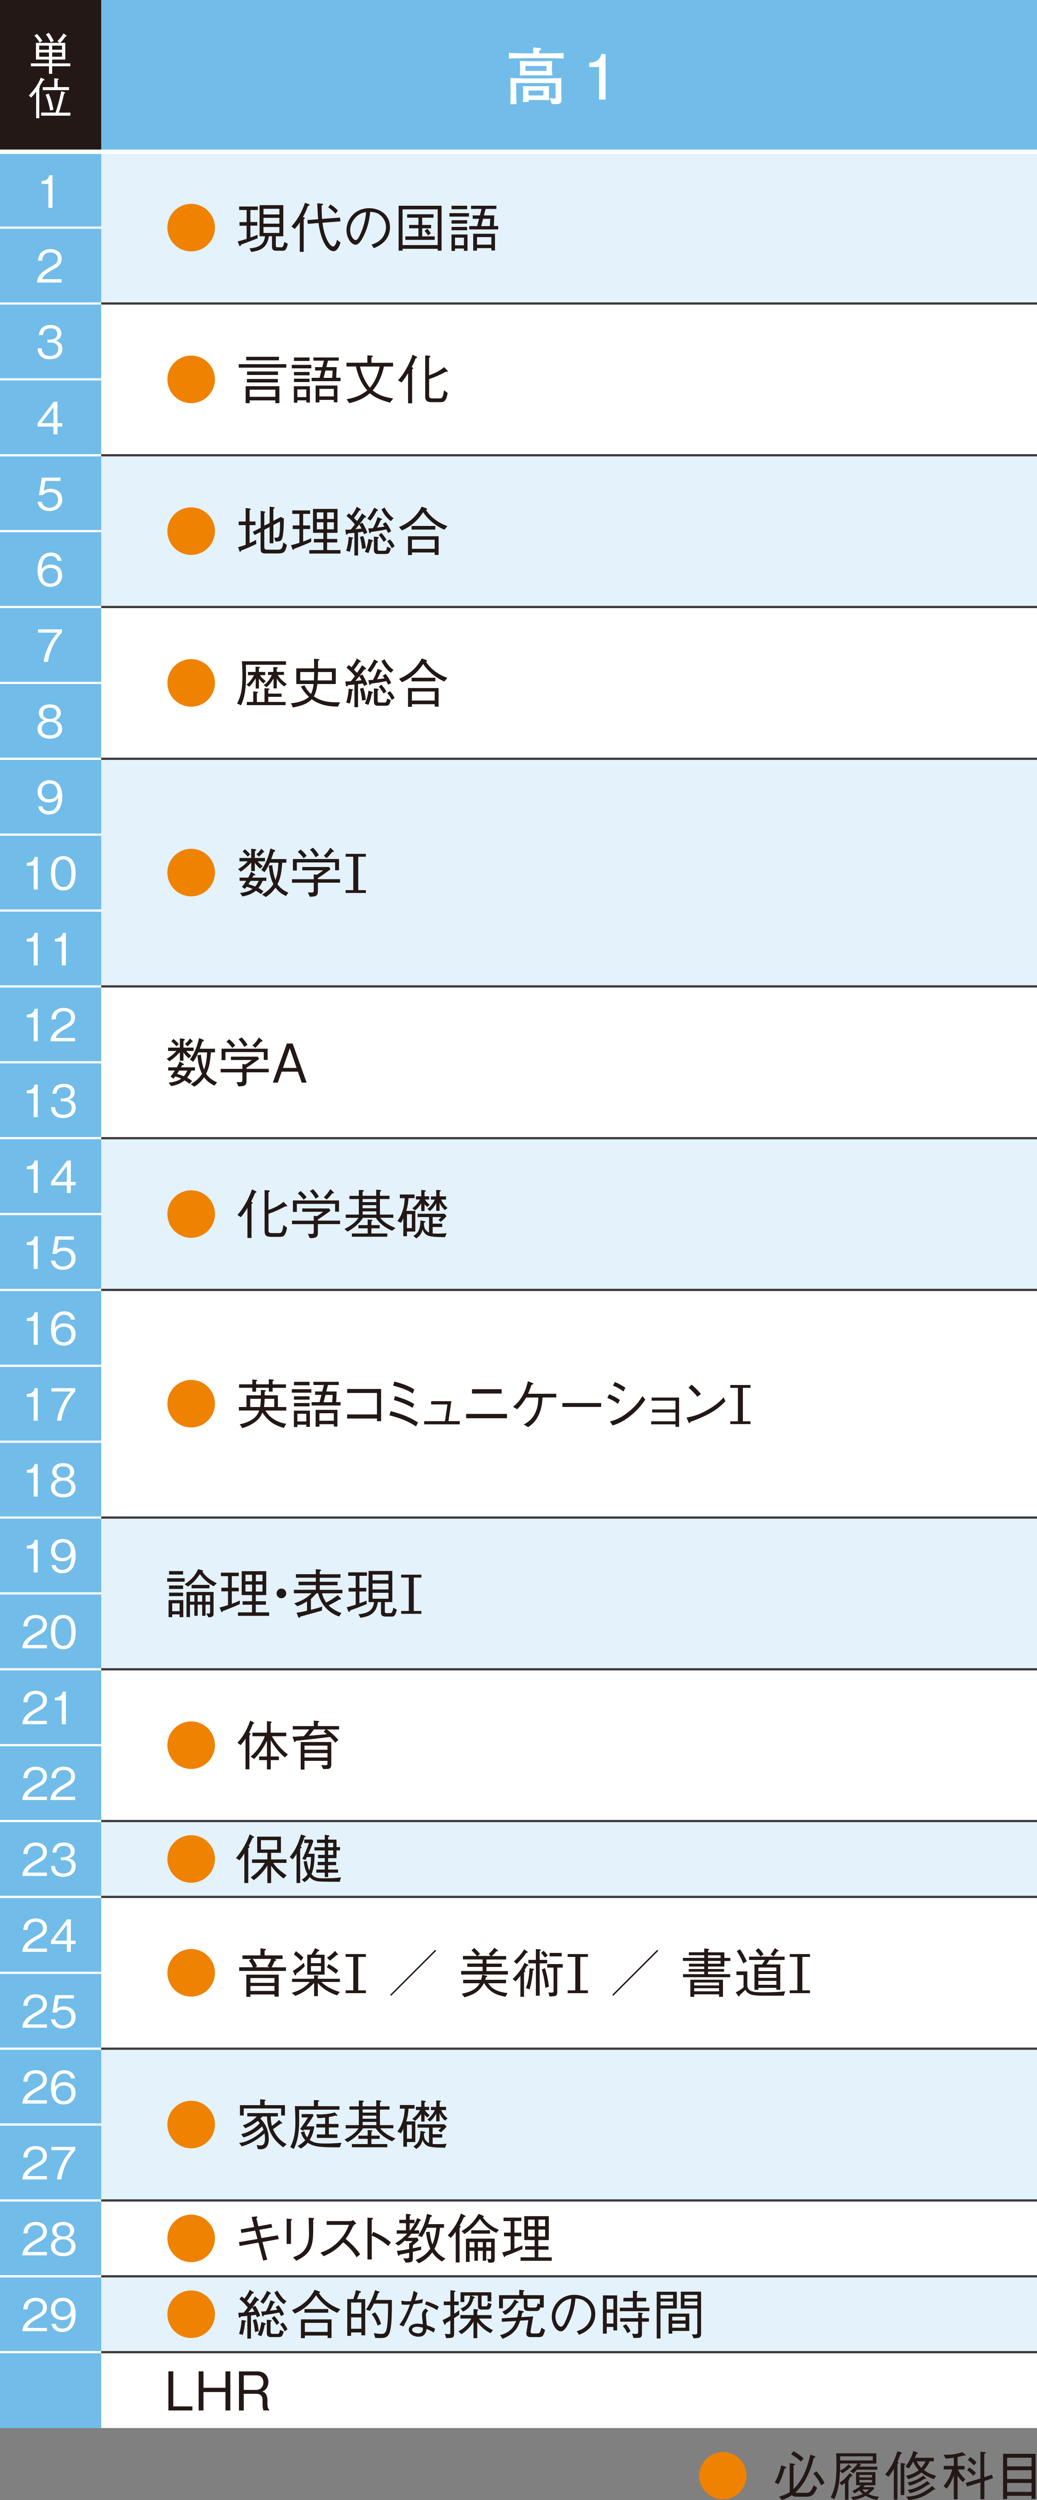 <?xml version="1.0" encoding="UTF-8"?><svg id="_レイヤー_2" xmlns="http://www.w3.org/2000/svg" viewBox="0 0 214.61 517.42"><rect x="0" y="0" width="214.61" height="517.42" fill="#808080" stroke="none"/><defs><style>.cls-1{fill:#231815;}.cls-2{fill:#e3f2fb;}.cls-3{fill:#fff;}.cls-4{fill:#71bce9;}.cls-5{fill:#ef8200;}.cls-6{stroke-width:.92px;}.cls-6,.cls-7,.cls-8{fill:none;stroke-miterlimit:10;}.cls-6,.cls-8{stroke:#fff;}.cls-7{stroke:#3e3a39;}.cls-7,.cls-8{stroke-width:.46px;}</style></defs><g id="_更新箇所"><rect class="cls-3" x="20.94" y="392.58" width="193.67" height="31.41"/><path class="cls-5" d="M44.48,408.28c0,2.71-2.2,4.92-4.92,4.92s-4.92-2.19-4.92-4.92,2.23-4.92,4.92-4.92,4.92,2.18,4.92,4.92Z"/><path class="cls-1" d="M49.5,407.88v-.75h2.84c-.22-.62-.47-.98-.83-1.38l.49-.34h-1.82v-.73h3.72v-1.46l.93.11c.08.01.22.03.22.12,0,.11-.17.19-.29.24v.99h3.72v.73h-1.65l.24.13c.08.04.13.08.13.12,0,.14-.29.16-.35.16-.22.54-.38.88-.65,1.32h2.98v.75h-9.68ZM56.8,413.21v-.45h-4.98v.49h-.84v-4.59h6.69v4.55h-.86ZM56.8,409.37h-4.98v.98h4.98v-.98ZM56.8,411.01h-4.98v1.01h4.98v-1.01ZM52.28,405.4c.24.27.51.61.92,1.5l-.34.23h2.89l-.41-.23c.31-.44.54-.85.78-1.5h-3.83Z"/><path class="cls-1" d="M66.51,410.18c1.14,1.11,2.64,1.71,3.81,2.07l-.58.7c-1.51-.52-2.92-1.33-3.96-2.54v2.7h-.78v-2.74c-.7.75-1.89,1.93-3.9,2.68l-.72-.63c1.42-.39,2.67-1.02,3.74-2.25h-3.67v-.66h4.54v-.72l.82.05s.14.01.14.08c0,.08-.12.14-.19.18v.41h4.58v.66h-3.85ZM61.34,408.42c-.01.09-.04.4-.21.4-.08,0-.12-.1-.17-.19l-.34-.75c1.05-.62,1.76-1.22,2.28-1.68l.17.75c-.71.7-1.17,1.06-1.73,1.47ZM62.3,405.8c-.52-.55-.94-.92-1.47-1.33l.4-.67c.38.27.89.63,1.56,1.31l-.49.69ZM63.59,408.65v-4.13h.84c.3-.42.52-.8.78-1.35l.76.37c.1.04.12.09.12.12,0,.1-.03.1-.32.16-.19.32-.33.49-.54.71h1.94v4.13h-3.58ZM66.42,405.19h-2.07v1.09h2.07v-1.09ZM66.42,406.88h-2.07v1.11h2.07v-1.11ZM69.53,408.48c-.72-.59-1.22-.93-1.89-1.35l.37-.67c.94.53,1.51.95,1.99,1.33l-.47.69ZM69.85,404.61c-.08,0-.12-.01-.18-.02-.6.56-1,.88-1.41,1.17l-.58-.6c.64-.43,1.13-.83,1.67-1.42l.52.63s.09.11.09.17c0,.07-.09.07-.12.07Z"/><path class="cls-1" d="M71.53,411.91h1.58v-6.92h-1.58v-.59h4.19v.59h-1.58v6.92h1.58v.58h-4.19v-.58Z"/><path class="cls-1" d="M80.95,413.04l-.2-.21,9.32-9.32.21.21-9.33,9.32Z"/><path class="cls-1" d="M95.44,408.62v-.72h4.44v-.85h-3.17v-.69h3.17v-.85h-4.07v-.72h2.88c-.35-.43-.63-.72-1.11-1.14l.55-.51c.51.43.84.78,1.21,1.22l-.48.43h2.68l-.4-.43c.53-.47.83-.8,1.17-1.27l.64.48c.1.07.11.11.11.16,0,.11-.14.11-.32.09-.4.49-.68.74-.97.99h2.98v.72h-4.08v.85h3.18v.69h-3.18v.85h4.44v.72h-9.69ZM104.62,413.24c-1.45-.31-3.14-.66-4.42-2.8h-.06c-.94,1.72-2.03,2.32-4.04,2.91l-.51-.74c1.92-.39,3.01-1,3.69-2.17h-3.43v-.72h3.7c.07-.18.07-.21.14-.51.03-.14.08-.32.13-.53l.82.18c.14.03.2.07.2.12,0,.12-.17.17-.25.19-.04.18-.06.22-.17.55h4.31v.72h-3.7c.54.8,1.41,1.75,3.99,2.03l-.4.78Z"/><path class="cls-1" d="M106.08,409.57c1.12-1.06,1.86-2.01,2.46-3.37l.7.38c.09.04.13.09.13.14,0,.1-.16.12-.29.12-.09.14-.47.78-.54.91.11.07.18.1.18.17,0,.11-.1.17-.27.28v5.04h-.75v-4.33c-.38.46-.68.81-1.01,1.15l-.61-.49ZM106.35,405.91c.85-.7,1.64-1.68,2.14-2.48l.64.44s.11.09.11.14c0,.09-.12.11-.31.13-.69.99-1.22,1.56-2,2.32l-.58-.55ZM108.85,411.45c.53-1.5.6-2.24.75-4.12l.74.11c.09.02.21.04.21.13,0,.1-.18.18-.27.21-.21,2.35-.52,3.38-.69,3.93l-.75-.27ZM110.9,406.32h-1.55v-.72h1.55v-2.23l.83.06c.19.01.21.09.21.13,0,.08-.02.09-.25.21v1.83h1.55v.72h-1.55v6.69h-.79v-6.69ZM112.5,403.71c.27.25.61.64.83.99l-.54.43c-.16-.21-.49-.63-.81-.97l.52-.44ZM112.8,407.31c.45,1.52.64,2.54.8,3.82l-.73.28c-.23-2.04-.55-3.16-.75-3.84l.69-.25ZM113.5,412.34c.34.03.45.04.61.04.43,0,.45-.13.45-.39v-4.79h-1.3v-.73h3.2v.73h-1.13v4.81c0,.96-.02,1.16-1.61,1.16l-.23-.84ZM113.74,404.16h2.5v.72h-2.5v-.72Z"/><path class="cls-1" d="M117.48,411.91h1.58v-6.92h-1.58v-.59h4.19v.59h-1.58v6.92h1.58v.58h-4.19v-.58Z"/><path class="cls-1" d="M126.91,413.04l-.2-.21,9.32-9.32.21.21-9.33,9.32Z"/><path class="cls-1" d="M145.73,403.23l.79.09c.06,0,.24.02.24.13,0,.09-.18.17-.23.19v.4h3.38v1.16h1.24v.63h-1.24v1.15h-3.38v.51h3.32v.55h-3.32v.52h4.59v.63h-9.77v-.63h4.39v-.52h-3.21v-.55h3.21v-.51h-3.16v-.59h3.16v-.57h-4.41v-.63h4.41v-.55h-3.18v-.61h3.18v-.81ZM149.62,413.25h-.82v-.52h-5.13v.52h-.8v-3.54h6.75v3.54ZM148.8,410.28h-5.13v.61h5.13v-.61ZM148.8,411.47h-5.13v.63h5.13v-.63ZM149.12,405.2v-.55h-2.59v.55h2.59ZM149.12,406.39v-.57h-2.59v.57h2.59Z"/><path class="cls-1" d="M162.2,413.01h-4.28c-1.93,0-3.07-.11-3.66-1.21-.59.58-.85.82-1.16,1.08-.03.18-.06.29-.16.29-.07,0-.12-.04-.18-.13l-.5-.72c.42-.2.91-.45,1.62-1.02v-2.56h-1.47v-.75h2.25v2.88c0,.49.27.92.7,1.14.52.27,1.65.31,2.7.31,1.48,0,2.97-.06,4.45-.21l-.32.9ZM153.83,406.35c-.34-.8-.74-1.65-1.35-2.55l.65-.4c.68.89,1.23,2.1,1.42,2.5l-.72.44ZM159.22,405.62c-.24.43-.41.68-.6.93h2.86v5.24h-.81v-.4h-3.72v.4h-.81v-5.24h1.56c.22-.3.39-.54.61-.93h-3.29v-.69h7.36v.69h-3.16ZM157.37,404.91c-.31-.49-.61-.84-1-1.22l.58-.52c.59.53.85.92,1.06,1.31l-.64.43ZM160.67,407.18h-3.72v.75h3.72v-.75ZM160.67,408.53h-3.72v.79h3.72v-.79ZM160.67,409.95h-3.72v.81h3.72v-.81ZM160.82,403.88c-.31.51-.49.74-.73,1.02l-.61-.43c.37-.46.66-.89.88-1.3l.68.45s.09.08.09.13c0,.1-.1.1-.3.12Z"/><path class="cls-1" d="M163.44,411.91h1.58v-6.92h-1.58v-.59h4.19v.59h-1.58v6.92h1.58v.58h-4.19v-.58Z"/><rect class="cls-3" x="20.94" y="266.95" width="193.67" height="47.11"/><rect class="cls-2" x="20.94" y="314.06" width="193.67" height="31.41"/><line class="cls-7" x1="20.94" y1="314.06" x2="214.61" y2="314.06"/><rect class="cls-2" x="20.94" y="376.87" width="193.67" height="15.7"/><rect class="cls-3" x="20.94" y="345.47" width="193.67" height="31.41"/><line class="cls-7" x1="20.94" y1="345.47" x2="214.61" y2="345.47"/><line class="cls-7" x1="20.94" y1="376.87" x2="214.61" y2="376.87"/><line class="cls-7" x1="20.94" y1="392.57" x2="214.61" y2="392.57"/><path class="cls-5" d="M44.48,361.17c0,2.71-2.2,4.92-4.92,4.92s-4.92-2.19-4.92-4.92,2.23-4.92,4.92-4.92,4.92,2.18,4.92,4.92Z"/><path class="cls-1" d="M52.33,356.79c-.32.84-.54,1.33-.8,1.84.19.07.35.13.32.23-.04.13-.17.24-.23.3v7h-.81v-6.34c-.2.32-.42.66-1.01,1.34l-.67-.49c1.56-1.61,2.33-3.7,2.66-4.59l.67.35c.09.04.15.1.15.17,0,.12-.19.16-.29.18ZM58.97,363.71c-1.21-.99-2.16-2.23-2.94-3.58v3.38h1.69v.75h-1.69v1.93h-.79v-1.93h-1.62v-.75h1.62v-3.26c-.65,1.37-1.42,2.51-2.63,3.78l-.74-.49c1.33-1.13,2.32-2.59,2.94-4.22h-2.57v-.74h3v-2.39l.76.09c.08.01.22.02.22.11s-.14.18-.2.22v1.97h3.22v.74h-2.97c.76,1.29,1.83,2.7,3.32,3.78l-.64.61Z"/><path class="cls-1" d="M67.64,357.91c1.23.9,1.97,1.7,2.39,2.16l-.64.58c-.28-.35-.54-.68-1.1-1.19-1.66.22-3.87.5-7.07.8-.09.23-.18.29-.23.29-.07,0-.09-.06-.13-.2l-.32-.94c.21.01.31.01.54,0,.29-.02,1.54-.1,1.79-.11.44-.48.73-.83,1.13-1.38h-3.41v-.7h4.35v-1.14l.88.09c.13.01.25.03.25.12s-.03.1-.29.22v.71h4.39v.7h-2.54ZM67.58,366.1h-.7l-.38-.83c.42.04.66.05.8.05.42,0,.47-.05.47-.46v-.45h-4.75v1.81h-.79v-5.71h6.33v4.44c0,.79-.08,1.15-.97,1.15ZM67.77,361.26h-4.75v.86h4.75v-.86ZM67.77,362.82h-4.75v.89h4.75v-.89ZM66.99,358.4l.38-.49h-2.41c-.35.5-.62.84-1.03,1.31,1.09-.09,2.6-.22,3.73-.33-.1-.08-.56-.41-.66-.49Z"/><path class="cls-5" d="M44.48,384.72c0,2.71-2.2,4.92-4.92,4.92s-4.92-2.19-4.92-4.92,2.23-4.92,4.92-4.92,4.92,2.18,4.92,4.92Z"/><path class="cls-1" d="M52.28,380.37c-.19.42-.47,1.02-.83,1.67.09.03.2.09.2.19,0,.11-.1.17-.27.25v7.22h-.81v-6.12c-.35.58-.62.94-1.01,1.42l-.72-.46c1.24-1.45,2.18-3.13,2.83-4.93l.78.44s.13.08.13.14c0,.1-.1.12-.3.17ZM58.68,388.77c-.85-.64-1.79-1.53-2.57-2.63v3.57h-.78v-3.61c-.32.51-1.15,1.78-2.8,3.01l-.63-.58c1.37-1.01,2.18-1.83,2.9-3h-2.64v-.72h3.17v-1.36h-2.1v-3.35h4.91v3.35h-2.03v1.36h3.18v.72h-2.75c.74,1.2,2.18,2.18,2.78,2.57l-.64.67ZM57.35,380.82h-3.35v1.94h3.35v-1.94Z"/><path class="cls-1" d="M63,380.21c-.25.8-.41,1.16-.79,1.95.08.02.2.07.2.17s-.07.13-.29.27v7.1h-.75v-6.06c-.27.5-.51.83-.81,1.17l-.6-.49c.43-.54.96-1.24,1.46-2.3.21-.43.64-1.44.88-2.37l.82.28c.06.01.16.07.16.14s-.08.1-.28.14ZM70.28,389.44c-.9,0-3.5,0-4.26-.07-1.04-.08-1.56-.53-1.94-.89-.27.4-.54.71-1.06,1.03l-.58-.51c.55-.32.86-.6,1.21-1.13-.29-.53-.6-1.13-.81-2.62l.66-.11c.11.65.25,1.46.49,1.93.27-.54.37-1.97.37-2.74h-.85c-.1.2-.2.4-.31.6l-.64-.22c.63-1.24.93-2.07,1.38-3.29h-.97v-.72h1.64l.25.31c-.27.86-.79,2.02-1.06,2.63h1.3c-.02,2.15-.18,3.04-.63,4.21.64.82,1.32.88,2.64.88,1.91,0,2.79-.12,3.46-.21l-.27.93ZM69.64,382.95v1.6h-1.73v.78h1.64v.67h-1.64v.91h2.05v.64h-2.05v.91h-.7v-.91h-1.75v-.64h1.75v-.91h-1.46v-.67h1.46v-.78h-1.38v-.67h1.38v-.93h-2.13v-.66h2.13v-.9h-1.61v-.67h1.61v-1.01l.83.14c.08.02.16.08.16.13,0,.09-.14.15-.29.21v.52h1.73v1.56h.74v.66h-.74ZM68.96,381.39h-1.04v.9h1.04v-.9ZM68.96,382.95h-1.04v.93h1.04v-.93Z"/><path class="cls-5" d="M44.48,290.5c0,2.71-2.2,4.92-4.92,4.92s-4.92-2.19-4.92-4.92,2.23-4.92,4.92-4.92,4.92,2.18,4.92,4.92Z"/><path class="cls-1" d="M53.99,287.65l.82.05c.09.01.19.01.19.12,0,.09-.09.16-.23.22v.73h2.74v2.42h1.74v.73h-4.33c.44.65.95,1.43,2.25,2.08.52.27,1.21.54,2.06.64l-.5.88c-1.99-.6-3.18-1.33-4.42-3.19-.32.79-.79,1.47-1.83,2.16-.71.48-1.5.83-2.33,1.06l-.54-.79c1.25-.24,2.26-.7,2.98-1.29.69-.57.94-1.27,1.05-1.56h-4.21v-.73h1.58v-2.42h2.98v-1.13ZM55.63,287.99v-.78h-2.63v.81h-.78v-.81h-2.74v-.72h2.74v-1.01l.85.09c.06,0,.17.02.17.1,0,.09-.12.14-.24.2v.62h2.63v-1.06l.83.08c.1.01.2.02.2.12s-.11.14-.24.2v.67h2.76v.72h-2.76v.78h-.79ZM53.83,291.19c.09-.5.13-.82.15-1.7h-2.19v1.7h2.04ZM56.76,291.19v-1.7h-1.99c-.01.51-.03,1.07-.14,1.7h2.14Z"/><path class="cls-1" d="M60.39,288.22v-.72h4.04v.72h-4.04ZM63.39,295.29v-.45h-1.85v.49h-.72v-3.4h3.31v3.37h-.74ZM60.84,286.69v-.72h3.22v.72h-3.22ZM60.84,289.66v-.69h3.22v.69h-3.22ZM60.84,291.05v-.69h3.22v.69h-3.22ZM63.39,292.58h-1.85v1.59h1.85v-1.59ZM64.49,290.88v-.7h1.64l.39-1.51h-1.31v-.7h1.48l.35-1.34h-2.18v-.66h5.25v.66h-2.23l-.35,1.34h2.14l-.09,2.2h.9v.7h-5.99ZM69.08,295.23v-.49h-2.97v.52h-.79v-3.49h4.51v3.46h-.75ZM69.08,292.47h-2.97v1.56h2.97v-1.56ZM67.36,288.68l-.4,1.51h1.79l.09-1.51h-1.48Z"/><path class="cls-1" d="M71.84,293.56v-.84h6.17v-4.44h-6.17v-.83h7.03v6.67h-.86v-.55h-6.17Z"/><path class="cls-1" d="M86.09,295.2c-1.09-.7-2.38-1.5-5.51-2.3l.29-.86c3.19.81,4.71,1.76,5.63,2.34l-.41.83ZM85.43,288.4c-.84-.54-1.62-.97-4.07-1.65l.25-.83c2.48.62,3.5,1.25,4.13,1.64l-.32.84ZM85.38,291.35c-.71-.4-1.73-.99-3.87-1.62l.23-.81c2.34.69,3.21,1.2,3.98,1.64l-.34.79Z"/><path class="cls-1" d="M95.15,294.12v.65h-7.37v-.65h4.3l.52-3.47h-3.37v-.67h4.18l-.6,4.13h2.34Z"/><path class="cls-1" d="M96.47,292.61h8.45v.9h-8.45v-.9ZM97.68,288.4v-.9h6.14v.9h-6.14Z"/><path class="cls-1" d="M115.12,288.42v.79h-2.82c-.12,1.29-.24,2.5-.94,3.88-.64,1.25-1.42,1.81-2.06,2.26l-.9-.54c.92-.54,1.77-1.05,2.44-2.57.53-1.21.55-2.24.56-3.02h-2.51c-.82,1.41-1.47,2.04-1.87,2.43l-.83-.5c.71-.62,1.45-1.29,2.16-2.7.52-1.03.72-1.88.9-2.6l.88.34c.1.03.25.1.25.19,0,.11-.03.12-.38.2-.22.7-.42,1.21-.73,1.86h5.86Z"/><path class="cls-1" d="M116.39,291.17v-.81h8.02v.81h-8.02Z"/><path class="cls-1" d="M126.06,288.54c.6.23,1.46.65,2.23,1.18l-.41.81c-.63-.48-1.15-.8-2.19-1.24l.38-.75ZM133.56,289.64c-.61.86-1.37,1.96-2.94,3.25-1.66,1.37-2.8,1.76-3.84,2.12l-.54-.83c.86-.24,1.94-.54,3.54-1.76,1.75-1.32,2.52-2.48,3.18-3.49l.6.72ZM127.24,286.01c.66.27,1.47.68,2.19,1.19l-.41.78c-.49-.39-1-.74-2.16-1.24l.38-.72Z"/><path class="cls-1" d="M134.77,294.77v-.63h5.02v-1.82h-4.82v-.63h4.82v-1.82h-4.93v-.64h5.68v6.06h-.75v-.52h-5.02Z"/><path class="cls-1" d="M150.14,289.98c-1.24,1.24-2.59,2.59-7.27,4.28-.01.02-.13.29-.2.29-.09,0-.14-.13-.21-.28l-.38-.91c1.1-.2,2.3-.41,4.34-1.57,1.93-1.08,2.7-1.93,3.33-2.61l.38.81ZM144.32,289.06c-.54-.69-1.17-1.3-1.83-1.88l.64-.63c.34.29,1.29,1.12,1.93,1.94l-.74.58Z"/><path class="cls-1" d="M151.13,294.14h1.58v-6.92h-1.58v-.59h4.19v.59h-1.58v6.92h1.58v.58h-4.19v-.58Z"/><path class="cls-1" d="M34.6,327.34v-.72h3.61v.72h-3.61ZM37.17,334.68v-.58h-1.53v.58h-.75v-3.53h3.04v3.53h-.75ZM34.98,325.86v-.72h2.91v.72h-2.91ZM34.98,328.84v-.72h2.91v.72h-2.91ZM34.98,330.32v-.72h2.91v.72h-2.91ZM37.17,331.81h-1.53v1.63h1.53v-1.63ZM44.18,328.27c-1.12-.62-2.08-1.47-2.81-2.5-.69,1.02-1.41,1.83-2.47,2.58l-.69-.5c1.23-.75,2.28-1.84,2.77-3.1l.88.21c.1.02.17.11.17.17,0,.09-.09.1-.15.11.48.78,1.22,1.53,2.98,2.43l-.67.61ZM43.15,334.71l-.48-.8c.09.01.19.03.37.03.42,0,.44-.08.44-.4v-1.45h-.95v2.3h-.69v-2.3h-.93v2.3h-.69v-2.3h-.9v2.57h-.72v-5.2h5.59v4.48c0,.38,0,.76-1.05.76ZM40.23,330.14h-.9v1.33h.9v-1.33ZM39.65,328.7v-.7h3.69v.7h-3.69ZM41.84,330.14h-.93v1.33h.93v-1.33ZM43.48,330.14h-.95v1.33h.95v-1.33Z"/><path class="cls-1" d="M49.62,331.98c-1.68.75-2.75,1.15-3.52,1.43-.04.1-.1.23-.18.23-.09,0-.14-.13-.17-.2l-.3-.76c.33-.09,1.06-.28,1.74-.5v-2.85h-1.38v-.75h1.38v-2.39h-1.47v-.72h3.69v.72h-1.44v2.39h1.44v.75h-1.44v2.58c.82-.29,1.25-.49,1.67-.68l-.02.74ZM49.25,334.4v-.72h2.91v-1.58h-1.96v-.72h1.96v-1.27h-2.14v-4.95h5.07v4.95h-2.16v1.27h2.1v.72h-2.1v1.58h2.77v.72h-6.46ZM52.16,325.89h-1.36v1.36h1.36v-1.36ZM52.16,327.93h-1.36v1.45h1.36v-1.45ZM54.32,325.89h-1.38v1.36h1.38v-1.36ZM54.32,327.93h-1.38v1.45h1.38v-1.45Z"/><path class="cls-1" d="M59.23,329.76c0,.55-.45,1-1,1s-.99-.45-.99-1,.44-1,.99-1,1,.43,1,1Z"/><path class="cls-1" d="M63.52,331.43c-.72.44-1.24.7-1.99.99l-.63-.61c1.63-.51,2.67-1.15,3.58-2.08h-3.66v-.72h4.54v-.95h-3.58v-.72h3.58v-.83h-4.12v-.72h4.12v-1.05l.81.08c.12.01.29.08.29.17s-.18.19-.29.24v.57h4.29v.72h-4.29v.83h3.69v.72h-3.69v.95h4.7v.72h-4.23c.2.84.62,1.54.86,1.91.84-.43,1.6-.88,2.39-1.53l.61.63c.04.05.08.11.08.17,0,.09-.07.11-.13.11-.03,0-.08-.01-.19-.03-.29.19-.7.41-1.04.6-.63.35-.93.52-1.2.66.78.75,1.73,1.27,2.63,1.56l-.47.72c-2.12-.71-3.76-2.46-4.35-4.8h-.34c-.39.44-.68.74-1.15,1.19v2.23c1.14-.29,1.71-.45,2.34-.66l-.07.81c-1.44.44-2.96.84-4.44,1.24-.08.17-.12.25-.24.25-.11,0-.18-.09-.21-.18l-.35-.86c1.15-.17,1.64-.28,2.17-.43v-1.87Z"/><path class="cls-1" d="M74.39,326.1v2.51h1.42v.75h-1.42v2.45c.59-.2.96-.34,1.47-.55l.03.7c-1.38.58-2.39.95-3.41,1.31-.02.03-.09.19-.1.22-.04.1-.09.1-.12.1-.12,0-.16-.08-.2-.2l-.3-.76c.85-.22,1.25-.34,1.85-.54v-2.71h-1.47v-.75h1.47v-2.51h-1.55v-.72h3.87v.72h-1.54ZM80.95,334.55h-1.2c-.86,0-.9-.53-.9-.79v-2.21h-.64c-.38,2.54-1.88,2.96-3.63,3.26l-.4-.74c2.78-.21,3.07-1.5,3.23-2.51h-1.13v-6.44h4.91v6.44h-1.55v1.94c0,.21.09.34.4.34h.7c.24,0,.44,0,.67-1.12l.72.41c-.33,1.43-.7,1.43-1.17,1.43ZM80.39,325.86h-3.29v1.17h3.29v-1.17ZM80.39,327.73h-3.29v1.21h3.29v-1.21ZM80.39,329.63h-3.29v1.23h3.29v-1.23Z"/><path class="cls-1" d="M83.02,333.4h1.58v-6.92h-1.58v-.59h4.19v.59h-1.58v6.92h1.58v.58h-4.19v-.58Z"/><rect class="cls-4" x="0" y="31.41" width="20.94" height="471.09"/><rect class="cls-1" x="0" width="20.94" height="31.41"/><rect class="cls-4" x="20.94" width="193.67" height="31.41"/><rect class="cls-2" x="20.94" y="471.09" width="193.67" height="15.7"/><rect class="cls-2" x="20.94" y="423.98" width="193.67" height="31.41"/><rect class="cls-2" x="20.94" y="235.55" width="193.67" height="31.41"/><rect class="cls-2" x="20.94" y="157.03" width="193.67" height="47.11"/><rect class="cls-2" x="20.94" y="94.22" width="193.67" height="31.41"/><rect class="cls-2" x="20.94" y="31.41" width="193.67" height="31.41"/><rect class="cls-3" x="20.94" y="62.81" width="193.67" height="31.41"/><rect class="cls-3" x="20.94" y="125.62" width="193.67" height="31.41"/><rect class="cls-3" x="20.94" y="204.14" width="193.67" height="31.41"/><rect class="cls-3" x="20.94" y="455.39" width="193.67" height="15.7"/><rect class="cls-3" x="20.94" y="486.79" width="193.67" height="15.7"/><line class="cls-7" x1="20.94" y1="62.81" x2="214.61" y2="62.81"/><line class="cls-7" x1="20.94" y1="94.22" x2="214.61" y2="94.22"/><line class="cls-7" x1="20.94" y1="125.62" x2="214.61" y2="125.62"/><line class="cls-7" x1="20.94" y1="157.03" x2="214.61" y2="157.03"/><line class="cls-7" x1="20.94" y1="204.14" x2="214.61" y2="204.14"/><line class="cls-7" x1="20.94" y1="235.55" x2="214.61" y2="235.55"/><line class="cls-7" x1="20.94" y1="266.95" x2="214.61" y2="266.95"/><line class="cls-7" x1="20.94" y1="455.39" x2="214.61" y2="455.39"/><line class="cls-7" x1="20.94" y1="471.09" x2="214.61" y2="471.09"/><line class="cls-7" x1="20.94" y1="486.79" x2="214.61" y2="486.79"/><line class="cls-8" y1="47.11" x2="20.94" y2="47.11"/><line class="cls-8" y1="62.81" x2="20.94" y2="62.81"/><line class="cls-8" y1="78.51" x2="20.94" y2="78.51"/><line class="cls-8" y1="94.22" x2="20.94" y2="94.22"/><line class="cls-8" y1="109.92" x2="20.94" y2="109.92"/><line class="cls-8" y1="125.62" x2="20.94" y2="125.62"/><line class="cls-8" y1="141.33" x2="20.94" y2="141.33"/><line class="cls-8" y1="157.03" x2="20.94" y2="157.03"/><line class="cls-8" y1="172.73" x2="20.94" y2="172.73"/><line class="cls-8" y1="188.44" x2="20.94" y2="188.44"/><line class="cls-8" y1="204.14" x2="20.94" y2="204.14"/><line class="cls-8" y1="219.84" x2="20.94" y2="219.84"/><line class="cls-8" y1="235.54" x2="20.94" y2="235.54"/><line class="cls-8" y1="251.25" x2="20.94" y2="251.25"/><line class="cls-8" y1="266.95" x2="20.94" y2="266.95"/><line class="cls-8" y1="282.65" x2="20.94" y2="282.65"/><line class="cls-8" y1="298.36" x2="20.94" y2="298.36"/><line class="cls-8" y1="314.06" x2="20.94" y2="314.06"/><line class="cls-8" y1="329.76" x2="20.94" y2="329.76"/><line class="cls-8" y1="345.47" x2="20.94" y2="345.47"/><line class="cls-8" y1="361.17" x2="20.94" y2="361.17"/><line class="cls-8" y1="376.87" x2="20.94" y2="376.87"/><line class="cls-8" y1="392.57" x2="20.94" y2="392.57"/><line class="cls-8" y1="408.28" x2="20.94" y2="408.28"/><line class="cls-8" y1="423.98" x2="20.94" y2="423.98"/><line class="cls-8" y1="439.68" x2="20.94" y2="439.68"/><line class="cls-8" y1="455.39" x2="20.94" y2="455.39"/><line class="cls-8" y1="471.09" x2="20.94" y2="471.09"/><line class="cls-8" y1="486.79" x2="20.94" y2="486.79"/><path class="cls-3" d="M10.8,13.71v1.57h-.67v-1.57h-3.74v-.6h3.74v-.79h-2.69v-3.45h4.86l-.42-.36c.52-.52.86-.92,1.26-1.59l.54.38s.12.09.12.14c0,.08-.15.08-.22.08-.38.54-.69.92-1.09,1.35h1.02v3.45h-2.71v.79h3.75v.6h-3.75ZM8.21,8.82c-.32-.55-.63-.96-1.09-1.45l.53-.35c.3.31.66.72,1.12,1.42l-.55.38ZM10.13,9.44h-2.02v.85h2.02v-.85ZM10.13,10.87h-2.02v.87h2.02v-.87ZM10.51,8.77c-.23-.47-.49-.96-.99-1.66l.58-.33c.43.58.7,1.06,1.03,1.7l-.63.29ZM12.83,9.44h-2.03v.85h2.03v-.85ZM12.83,10.87h-2.03v.87h2.03v-.87Z"/><path class="cls-3" d="M8.93,16.65c-.1.2-.23.43-.77,1.27.1.13.12.15.12.19,0,.02-.09.1-.15.16v6.2h-.65v-5.51c-.24.34-.49.67-1.03,1.23l-.48-.43c.97-1.02,1.93-2.24,2.47-3.7l.61.29c.1.05.17.1.17.17,0,.1-.09.11-.3.14ZM8.52,23.93v-.63h2.98c.69-2.04,1-3.54,1.17-4.42l.61.18c.09.03.21.06.21.16,0,.07-.06.1-.23.16-.33,1.5-.65,2.64-1.07,3.93h2.38v.63h-6.06ZM8.85,18.66v-.62h2.38v-1.83l.73.06s.18.02.18.1c0,.06-.13.17-.21.23v1.43h2.35v.62h-5.44ZM10.37,22.87c-.18-1.08-.43-2.06-.93-3.25l.62-.26c.18.37.66,1.35.99,3.36l-.67.15Z"/><path class="cls-3" d="M113.43,12.03h-4.36c-.26,0-1.4.03-1.63.03-1.25,0-1.62,0-2.12.08v-1.21c.67.08,3.13.12,3.88.12h1.18c0-.19-.04-1.05-.04-1.23l1.45.1s.19.03.19.19c0,.18-.19.26-.36.34,0,.22-.01.48-.03.59h1.81c.14,0,.75-.01.88-.01.79,0,1.78-.01,2.35-.1v1.21c-.65-.08-2.48-.1-3.21-.1ZM115.02,21.56c-.13,0-.69-.01-.8-.01l-.49-1.28c.32.05.79.13,1,.13.25,0,.25-.04.25-.38v-2.83h-8.16c0,1.18,0,3.31.1,4.38h-1.32c.05-.41.06-1.11.06-1.86v-1.56c0-.32-.03-1.73-.03-2.02.58.05,3.04.1,3.7.1h3.08c.44,0,2.42-.04,2.82-.05.35-.01.56-.03.93-.05v3.41c0,.17.03.94.03,1.1,0,.83-.48.92-1.16.92ZM111.78,15.59h-3.24c-.23,0-.75.03-.97.04.03-.36.06-.79.06-.97v-1.05c0-.14-.05-.88-.06-1,.74.04,1.77.06,2.52.06h1.91c.43,0,1.9-.01,2.29-.06-.03.17-.06.88-.06,1.03v.93c0,.35.04.7.1,1.05-.4.01-2.18-.04-2.55-.04ZM111.74,20.69h-2.34l.03.43h-1.23c.04-.32.06-.96.06-1.29v-.88c0-.3-.04-.96-.05-1.14.25.03.39.03.57.03.18.01,1.1.01,1.32.01h1.67c.39,0,1.58-.03,1.87-.04-.01.22-.04.96-.04,1.14v.67c0,.45.03.83.04,1.12-1.09-.04-1.33-.05-1.9-.05ZM113.09,13.65h-4.34v1.01h4.34v-1.01ZM112.46,18.74h-3.08v1.01h3.08v-1.01Z"/><path class="cls-3" d="M123.97,20.62v-6.75h-2.02v-.91c2.03-.09,2.31-1.08,2.49-1.78h.89v9.43h-1.37Z"/><path class="cls-3" d="M10.01,43v-4.93h-1.42v-.6c.6-.04,1.35-.08,1.63-1.21h.64v6.74h-.85Z"/><path class="cls-5" d="M44.48,47.11c0,2.71-2.2,4.92-4.92,4.92s-4.92-2.19-4.92-4.92,2.23-4.92,4.92-4.92,4.92,2.18,4.92,4.92Z"/><path class="cls-1" d="M51.82,43.44v2.51h1.42v.75h-1.42v2.45c.59-.2.96-.34,1.47-.55l.03.7c-1.38.58-2.39.95-3.41,1.31-.02.03-.09.19-.1.22-.04.1-.09.1-.12.1-.12,0-.16-.08-.2-.2l-.3-.76c.85-.22,1.25-.34,1.85-.54v-2.71h-1.47v-.75h1.47v-2.51h-1.55v-.72h3.87v.72h-1.54ZM58.39,51.89h-1.2c-.86,0-.9-.53-.9-.79v-2.21h-.64c-.38,2.54-1.88,2.96-3.63,3.26l-.4-.74c2.78-.21,3.07-1.5,3.23-2.51h-1.13v-6.44h4.91v6.44h-1.55v1.94c0,.21.09.34.4.34h.7c.24,0,.44,0,.67-1.12l.72.41c-.33,1.43-.7,1.43-1.17,1.43ZM57.82,43.21h-3.29v1.17h3.29v-1.17ZM57.82,45.08h-3.29v1.21h3.29v-1.21ZM57.82,46.98h-3.29v1.23h3.29v-1.23Z"/><path class="cls-1" d="M63.72,42.62c-.35.99-.65,1.61-1.02,2.29.4.16.38.19.38.24,0,.08-.14.17-.23.22v6.75h-.81v-6.08c-.33.5-.6.85-1.06,1.35l-.66-.52c1.58-1.79,2.34-3.53,2.8-4.9l.74.27c.09.03.21.1.21.18,0,.12-.18.17-.34.2ZM69.03,51.98c-1.41,0-2.71-2.54-3.1-5.83l-2.23.18-.08-.79,2.22-.17c-.02-.33-.08-.97-.1-1.54-.06-1.41-.07-1.57-.08-1.75l.92.07c.24.02.28.05.28.12,0,.1-.1.15-.3.27,0,1.13.02,1.73.09,2.77l3.72-.29.09.79-3.72.29c.37,3.23,1.61,4.91,2.19,4.91.34,0,.64-.53.81-1.38l.74.58c-.2.57-.64,1.78-1.45,1.78ZM69.45,44.23c-.39-.43-.84-.88-1.53-1.33l.45-.58c.47.27.95.62,1.56,1.26l-.49.64Z"/><path class="cls-1" d="M76.88,50.63c.42-.14,1.07-.35,1.69-.85.75-.6,1.31-1.66,1.31-2.76,0-1.71-1.24-2.63-1.75-2.87-.41-.19-.95-.29-1.52-.3-.14,1.67-.55,3.32-1.29,4.85-.47.99-1.06,1.95-1.72,1.95-.93,0-1.89-1.43-1.89-3.04,0-2.13,1.67-4.52,4.69-4.52,2.33,0,4.31,1.46,4.31,3.92,0,3.01-2.68,4.09-3.35,4.35l-.49-.74ZM73.23,45.43c-.35.49-.76,1.21-.76,2.17,0,1.19.68,2.08,1.12,2.08.23,0,.5,0,1.22-1.77.76-1.87.9-3.36.95-4.03-.79.14-1.68.4-2.53,1.55Z"/><path class="cls-1" d="M90.58,51.87v-.38h-7.27v.38h-.81v-9.29h8.88v9.29h-.81ZM90.58,43.33h-7.27v7.39h7.27v-7.39ZM83.89,49.64v-.72h2.71v-1.67h-1.94v-.7h1.94v-1.5h-2.34v-.7h5.45v.7h-2.34v1.5h1.85v.7h-1.85v1.67h2.59v.72h-6.08ZM88.57,48.74c-.21-.39-.37-.61-.7-.95l.55-.45c.31.31.49.53.73.94l-.59.47Z"/><path class="cls-1" d="M93.01,44.83v-.72h4.04v.72h-4.04ZM96.01,51.89v-.45h-1.85v.49h-.72v-3.4h3.31v3.37h-.74ZM93.45,43.3v-.72h3.22v.72h-3.22ZM93.45,46.27v-.69h3.22v.69h-3.22ZM93.45,47.65v-.69h3.22v.69h-3.22ZM96.01,49.18h-1.85v1.59h1.85v-1.59ZM97.11,47.49v-.7h1.64l.39-1.51h-1.31v-.7h1.48l.35-1.34h-2.18v-.66h5.25v.66h-2.23l-.35,1.34h2.14l-.09,2.2h.9v.7h-5.99ZM101.69,51.84v-.49h-2.97v.52h-.79v-3.49h4.51v3.46h-.75ZM101.69,49.07h-2.97v1.56h2.97v-1.56ZM99.98,45.28l-.4,1.51h1.79l.09-1.51h-1.48Z"/><path class="cls-3" d="M7.66,58.47c.14-1.61,1.13-2.28,2.82-3.24,1.01-.57,1.46-.82,1.46-1.67,0-1.06-.87-1.32-1.5-1.32-1.59,0-1.66,1.34-1.68,1.7h-.88c.03-.39.06-1.04.6-1.62.64-.71,1.61-.77,1.94-.77.96,0,2.34.44,2.34,1.97,0,1.19-.69,1.7-1.93,2.35-1.7.91-1.93,1.49-2.11,1.91h4.04v.69h-5.1Z"/><path class="cls-3" d="M10.32,74.36c-.78,0-1.62-.19-2.12-.91-.37-.52-.4-1-.42-1.35h.84c.03.35.11,1.57,1.73,1.57,1.14,0,1.71-.66,1.71-1.48,0-.98-.81-1.29-1.53-1.29h-.71v-.61h.6c.52,0,1.44-.29,1.44-1.18,0-.52-.3-1.16-1.42-1.16-.44,0-.9.11-1.2.46-.28.33-.31.66-.34.92h-.83c.13-1.63,1.35-2.08,2.38-2.08,1.35,0,2.24.72,2.24,1.76,0,1.14-.89,1.43-1.17,1.52.38.1,1.38.35,1.38,1.66,0,1.2-.93,2.16-2.56,2.16Z"/><path class="cls-5" d="M44.48,78.51c0,2.71-2.2,4.92-4.92,4.92s-4.92-2.19-4.92-4.92,2.23-4.92,4.92-4.92,4.92,2.18,4.92,4.92Z"/><path class="cls-1" d="M49.41,76.09v-.72h9.84v.72h-9.84ZM56.98,83.44v-.58h-5.31v.58h-.83v-3.51h6.98v3.51h-.84ZM50.95,74.57v-.73h6.78v.73h-6.78ZM51.1,79.15v-.72h6.4v.72h-6.4ZM51.13,77.6v-.72h6.4v.72h-6.4ZM56.98,80.65h-5.31v1.47h5.31v-1.47Z"/><path class="cls-1" d="M60.39,76.23v-.72h4.04v.72h-4.04ZM63.39,83.3v-.45h-1.85v.49h-.72v-3.4h3.31v3.37h-.74ZM60.84,74.7v-.72h3.22v.72h-3.22ZM60.84,77.67v-.69h3.22v.69h-3.22ZM60.84,79.06v-.69h3.22v.69h-3.22ZM63.39,80.59h-1.85v1.59h1.85v-1.59ZM64.49,78.89v-.7h1.64l.39-1.51h-1.31v-.7h1.48l.35-1.34h-2.18v-.66h5.25v.66h-2.23l-.35,1.34h2.14l-.09,2.2h.9v.7h-5.99ZM69.08,83.25v-.49h-2.97v.52h-.79v-3.49h4.51v3.46h-.75ZM69.08,80.48h-2.97v1.56h2.97v-1.56ZM67.36,76.69l-.4,1.51h1.79l.09-1.51h-1.48Z"/><path class="cls-1" d="M80.7,83.33c-2.64-.72-3.5-1.42-4.15-1.94-1.17.99-2.23,1.52-4.24,2.05l-.6-.81c2.19-.39,3.28-1.03,4.3-1.84-.52-.59-1.66-1.88-2.35-4.94h-1.95v-.78h4.32v-1.53l.93.06c.1.01.2.03.2.12,0,.08-.03.1-.29.27v1.09h4.48v.78h-1.89c-.61,2.88-1.85,4.36-2.33,4.94,1.17.93,2.15,1.32,4.24,1.67l-.66.86ZM74.5,75.86c.55,2.48,1.65,3.88,2.05,4.39.51-.63,1.46-1.81,2.03-4.39h-4.08Z"/><path class="cls-1" d="M86.02,74.15c-.21.59-.52,1.24-.82,1.83.21.08.31.12.31.22,0,.09-.11.17-.22.25v7.02h-.84v-6.24c-.53.9-.9,1.41-1.38,1.94l-.69-.46c.29-.32.99-1.11,1.79-2.57.48-.86.9-1.78,1.22-2.73l.78.38c.09.04.16.08.16.16,0,.11-.12.14-.3.2ZM92.51,76.94c-.09,0-.18-.02-.22-.02-1.26.66-2.1,1.06-3.48,1.54v3.38c0,.44.09.61.71.61h1.42c.6,0,.72-.18.95-1.67l.75.54c-.3,1.85-.86,1.91-1.52,1.91h-1.75c-1.26,0-1.37-.53-1.37-1.3v-8.38l.84.07c.11.01.23.02.23.12s-.11.19-.27.29v3.64c1.12-.4,2.22-.91,3.11-1.69l.66.68s.1.11.1.18c0,.1-.11.11-.18.11Z"/><path class="cls-3" d="M11.89,88.28v1.6h-.83v-1.6h-3.28v-.71l3.35-4.43h.76v4.43h.99v.71h-.99ZM11.06,84.29l-2.48,3.28h2.48v-3.28Z"/><path class="cls-3" d="M10.22,105.76c-1.46,0-2.24-.77-2.45-1.92h.88c.14.8.8,1.24,1.57,1.24.95,0,1.79-.57,1.79-1.65,0-.31-.11-1.58-1.63-1.58-.42,0-1.07.1-1.45.61h-.87l.6-3.62h3.85v.69h-3.12l-.34,2.06c.24-.17.63-.43,1.44-.43,1.38,0,2.39.78,2.39,2.26s-1.23,2.34-2.66,2.34Z"/><path class="cls-5" d="M44.48,109.92c0,2.71-2.2,4.92-4.92,4.92s-4.92-2.19-4.92-4.92,2.23-4.92,4.92-4.92,4.92,2.18,4.92,4.92Z"/><path class="cls-1" d="M49.93,113.93c-.09.18-.14.27-.23.27-.08,0-.1-.04-.15-.21l-.27-.75c.73-.19,1-.28,1.56-.49v-4.07h-1.44v-.75h1.44v-2.8l.82.12c.09.01.24.04.24.13,0,.08-.1.12-.25.19v2.36h1.22v.75h-1.22v3.73c.47-.21.84-.41,1.33-.68l.06.84c-1.27.63-2.13.99-3.1,1.35ZM57.81,114.54h-2.69c-.83,0-1.19-.1-1.19-.99v-3.46l-1.24.63-.38-.66,1.64-.84v-3.49l.71.11s.24.03.24.14c0,.07-.06.1-.2.18v2.62l1.1-.54v-3.38l.81.1c.1.01.23.02.23.12,0,.09-.06.12-.27.22v2.5l1.53-.81.64.32c-.01.88-.02,3.1-.33,4.09-.22.68-.73.68-1.41.66l-.25-.78c.73,0,.9,0,1.03-.49.06-.22.21-1.23.16-2.86l-1.36.72v3.78h-.78v-3.38l-1.1.59v3.48c0,.57.18.64.72.64h1.97c.85,0,1.01-.14,1.25-1.5l.72.51c-.28,1.41-.55,1.74-1.56,1.74Z"/><path class="cls-1" d="M64.39,112.14c-1.68.75-2.75,1.15-3.52,1.43-.04.1-.1.23-.18.23-.09,0-.14-.13-.17-.2l-.3-.76c.33-.09,1.06-.28,1.74-.5v-2.85h-1.38v-.75h1.38v-2.39h-1.47v-.72h3.69v.72h-1.44v2.39h1.44v.75h-1.44v2.58c.82-.29,1.25-.49,1.67-.68l-.02.74ZM64.01,114.56v-.72h2.91v-1.58h-1.96v-.72h1.96v-1.27h-2.14v-4.95h5.07v4.95h-2.16v1.27h2.1v.72h-2.1v1.58h2.77v.72h-6.46ZM66.93,106.04h-1.36v1.36h1.36v-1.36ZM66.93,108.09h-1.36v1.45h1.36v-1.45ZM69.09,106.04h-1.38v1.36h1.38v-1.36ZM69.09,108.09h-1.38v1.45h1.38v-1.45Z"/><path class="cls-1" d="M75.34,110.59c-.15-.4-.18-.46-.22-.54-.23.03-.6.09-1.02.14v4.77h-.75v-4.69c-.42.04-.89.09-1.31.11-.14.22-.27.27-.32.27s-.13-.08-.15-.27l-.09-.76c.47,0,.79-.01,1.11-.03.13-.14.21-.22.85-1.05-.51-.68-.99-1.15-1.73-1.76l.45-.54c.18.11.4.29.59.45.48-.6.79-1.13,1.09-1.82l.72.46s.11.09.11.17c0,.1-.09.11-.3.14-.4.62-.69,1.03-1.11,1.56.5.5.55.54.64.63.45-.62.73-1.04,1.03-1.58l.7.55c.07.04.13.13.13.2,0,.11-.14.12-.33.12-.44.61-.73.99-1.03,1.36l.6-.3c.39.65.76,1.32,1.01,2.05l-.66.34ZM72.87,111.55c-.07.9-.2,1.78-.47,2.64l-.75-.2c.3-.96.43-1.76.52-2.88l.72.11c.16.02.18.11.18.15,0,.09-.08.12-.2.18ZM74.35,108.55c-.08.09-.45.56-.8.96.33-.02.91-.09,1.26-.13-.17-.35-.22-.44-.47-.83ZM74.92,113.59c-.1-1.13-.21-1.74-.43-2.46l.67-.2c.39,1.03.48,1.85.53,2.51l-.76.14ZM76.94,112.11c-.14.8-.35,1.61-.71,2.36l-.72-.29c.39-.85.61-1.6.74-2.65l.75.23c.07.02.17.07.17.18s-.09.13-.23.17ZM77.93,105.79c-.37.7-.76,1.36-1.26,1.97l-.64-.43c.4-.48.86-1.12,1.41-2.26l.6.33c.06.03.16.1.16.19s-.1.13-.25.2ZM80.32,110.3c-.22-.46-.28-.58-.38-.75-.73.17-1.47.31-3.16.54-.02.05-.12.28-.23.28-.1,0-.13-.14-.16-.24l-.17-.78c.39,0,.61-.01.97-.05.34-.59.62-1.21.95-2.28l.75.29c.14.06.16.13.16.17,0,.09-.09.11-.24.14-.33.72-.49,1.04-.78,1.56.83-.1,1.14-.14,1.53-.2-.1-.17-.12-.2-.35-.54l.61-.38c.53.7.84,1.22,1.13,1.87l-.64.38ZM79.81,114.65h-1.62c-.56,0-.81-.3-.81-.83v-2.77l.75.08c.06.01.25.03.25.14,0,.07-.02.08-.23.21v2.1c0,.28.14.4.41.4h1.01c.38,0,.42-.24.54-.83l.75.34c-.24,1.09-.51,1.15-1.06,1.15ZM79.4,112.14c-.29-.48-.54-.86-1.01-1.42l.53-.43c.56.61.86,1.04,1.05,1.42l-.58.43ZM80.9,107.84c-.86-.6-1.5-1.47-1.95-2.43l.63-.38c.13.25.35.63.75,1.15.39.51.74.84,1.12,1.05l-.55.6ZM81.08,113.47c-.34-.68-.61-1.06-.95-1.44l.58-.4c.5.55.74.95.95,1.41l-.58.43Z"/><path class="cls-1" d="M91.96,109.63c-1.93-.84-3.51-2.27-4.39-3.63-.71,1.08-1.96,2.7-4.39,3.78l-.6-.7c1.14-.48,3.32-1.56,4.7-4.23l.9.33c.15.06.21.16.21.2,0,.11-.14.13-.24.16.23.33.75,1.1,1.75,1.88.81.64,1.73,1.12,2.69,1.46l-.63.75ZM89.96,114.84v-.51h-4.71v.54h-.81v-3.89h6.33v3.86h-.81ZM85.18,109.6v-.75h4.91v.75h-4.91ZM89.96,111.7h-4.71v1.87h4.71v-1.87Z"/><path class="cls-3" d="M10.43,121.46c-2.31,0-2.66-2.23-2.66-3.41,0-2.4,1.09-3.7,2.77-3.7.87,0,1.98.41,2.22,1.72h-.87c-.06-.26-.26-1-1.36-1-1.78,0-1.86,2.02-1.89,2.7.34-.48.91-.93,1.92-.93,1.21,0,2.31.74,2.31,2.22,0,1.34-.94,2.4-2.45,2.4ZM11.68,118.04c-.29-.38-.77-.51-1.23-.51-.85,0-1.67.49-1.67,1.52,0,.68.37,1.72,1.62,1.72.96,0,1.61-.62,1.61-1.63,0-.3-.06-.75-.33-1.1Z"/><path class="cls-3" d="M9.92,136.98h-.88c.13-1.14.53-2.22,1.01-3.25.66-1.39,1.21-2.05,1.85-2.8h-4.02v-.69h4.93v.69c-1.57,1.66-2.54,3.79-2.88,6.05Z"/><path class="cls-5" d="M44.48,141.33c0,2.71-2.2,4.92-4.92,4.92s-4.92-2.19-4.92-4.92,2.23-4.92,4.92-4.92,4.92,2.18,4.92,4.92Z"/><path class="cls-1" d="M59.18,136.86v.72h-8.29c.02.78.03,1.93.03,2.19,0,3.31-.4,4.76-1.04,6.2l-.81-.38c.8-1.57,1.1-2.85,1.1-5.86,0-.96-.03-1.92-.11-2.88h9.12ZM53.81,139.72c.13.27.48.72,1.19,1.22l-.49.49c-.42-.3-.64-.59-.93-1.01v2.07h-.66v-2.1c-.67,1.07-1.09,1.5-1.32,1.73l-.59-.43c.51-.4.93-.84,1.56-1.96h-1.26v-.67h1.58v-1.1l.69.06c.12.01.22.02.22.12,0,.11-.13.17-.22.2v.72h1.3v.67h-1.06ZM54.73,142.42l.84.07c.08.01.2.01.2.12s-.12.16-.25.21v.72h2.74v.67h-2.74v1.06h3.58v.66h-8.02v-.66h1.33v-2.19l.78.08s.2.01.2.11-.13.15-.23.2v1.81h1.58v-2.85ZM57.48,139.69c.5.85,1.31,1.5,1.87,1.88l-.52.49c-.58-.4-1.12-.89-1.55-1.64v2.04h-.67v-2.07c-.49.9-.9,1.35-1.44,1.85l-.59-.43c.5-.37,1.12-.88,1.67-2.12h-.78v-.63h1.1v-1.01l.71.03c.09,0,.22.02.22.12s-.11.16-.23.22v.63h1.5v.63h-1.3Z"/><path class="cls-1" d="M61.32,141.56v-3.24h3.69c0-.7,0-.92-.03-1.99l.89.07c.11,0,.23.01.23.1,0,.11-.17.2-.28.25v1.57h3.67v3.24h-3.81c-.06.46-.2,1.66-.73,2.55,1.74,1.23,3.73,1.26,5.43,1.23l-.45.9c-1.3-.03-3.49-.1-5.42-1.54-.73.8-1.78,1.32-3.9,1.72l-.4-.89c1.67-.1,3.09-.67,3.72-1.32-.52-.49-1.06-1.06-1.66-2.13l.73-.27c.32.64.71,1.2,1.35,1.81.38-.69.5-1.66.55-2.06h-3.58ZM64.96,140.81c.04-.96.04-1.07.06-1.73h-2.88v1.73h2.83ZM68.68,140.81v-1.73h-2.86c-.01.66-.02.97-.09,1.73h2.95Z"/><path class="cls-1" d="M75.34,141.99c-.15-.4-.18-.46-.22-.54-.23.03-.6.09-1.02.14v4.77h-.75v-4.69c-.42.04-.89.09-1.31.11-.14.22-.27.27-.32.27s-.13-.08-.15-.27l-.09-.76c.47,0,.79-.01,1.11-.03.13-.14.21-.22.85-1.05-.51-.68-.99-1.15-1.73-1.76l.45-.54c.18.11.4.29.59.45.48-.6.79-1.13,1.09-1.82l.72.46s.11.09.11.17c0,.1-.09.11-.3.14-.4.62-.69,1.03-1.11,1.56.5.5.55.54.64.63.45-.62.73-1.04,1.03-1.58l.7.55c.07.04.13.13.13.2,0,.11-.14.12-.33.12-.44.61-.73.99-1.03,1.36l.6-.3c.39.65.76,1.32,1.01,2.05l-.66.34ZM72.87,142.96c-.07.9-.2,1.78-.47,2.64l-.75-.2c.3-.96.43-1.76.52-2.88l.72.11c.16.02.18.11.18.15,0,.09-.08.12-.2.18ZM74.35,139.95c-.08.09-.45.56-.8.96.33-.02.91-.09,1.26-.13-.17-.35-.22-.44-.47-.83ZM74.92,144.99c-.1-1.13-.21-1.74-.43-2.46l.67-.2c.39,1.03.48,1.85.53,2.51l-.76.14ZM76.94,143.52c-.14.8-.35,1.61-.71,2.36l-.72-.29c.39-.85.61-1.6.74-2.65l.75.23c.07.02.17.07.17.18s-.09.13-.23.17ZM77.93,137.19c-.37.7-.76,1.36-1.26,1.97l-.64-.43c.4-.48.86-1.12,1.41-2.26l.6.33c.06.03.16.1.16.19s-.1.13-.25.2ZM80.32,141.7c-.22-.46-.28-.58-.38-.75-.73.17-1.47.31-3.16.54-.02.05-.12.28-.23.28-.1,0-.13-.14-.16-.24l-.17-.78c.39,0,.61-.01.97-.05.34-.59.62-1.21.95-2.28l.75.29c.14.06.16.13.16.17,0,.09-.09.11-.24.14-.33.72-.49,1.04-.78,1.56.83-.1,1.14-.14,1.53-.2-.1-.17-.12-.2-.35-.54l.61-.38c.53.7.84,1.22,1.13,1.87l-.64.38ZM79.81,146.06h-1.62c-.56,0-.81-.3-.81-.83v-2.77l.75.08c.06.01.25.03.25.14,0,.07-.02.08-.23.21v2.1c0,.28.14.4.41.4h1.01c.38,0,.42-.24.54-.83l.75.34c-.24,1.09-.51,1.15-1.06,1.15ZM79.4,143.54c-.29-.48-.54-.86-1.01-1.42l.53-.43c.56.61.86,1.04,1.05,1.42l-.58.43ZM80.9,139.24c-.86-.6-1.5-1.47-1.95-2.43l.63-.38c.13.25.35.63.75,1.15.39.51.74.84,1.12,1.05l-.55.6ZM81.08,144.87c-.34-.68-.61-1.06-.95-1.44l.58-.4c.5.55.74.95.95,1.41l-.58.43Z"/><path class="cls-1" d="M91.96,141.04c-1.93-.84-3.51-2.27-4.39-3.63-.71,1.08-1.96,2.7-4.39,3.78l-.6-.7c1.14-.48,3.32-1.56,4.7-4.23l.9.33c.15.06.21.16.21.2,0,.11-.14.13-.24.16.23.33.75,1.1,1.75,1.88.81.64,1.73,1.12,2.69,1.46l-.63.75ZM89.96,146.25v-.51h-4.71v.54h-.81v-3.89h6.33v3.86h-.81ZM85.18,141.01v-.75h4.91v.75h-4.91ZM89.96,143.11h-4.71v1.87h4.71v-1.87Z"/><path class="cls-3" d="M10.33,152.87c-1.65,0-2.56-.88-2.56-2,0-1.3,1.09-1.7,1.41-1.82-.73-.23-1.14-.83-1.14-1.5,0-1,.81-1.78,2.28-1.78s2.27.82,2.27,1.78c0,.66-.39,1.26-1.13,1.5.32.12,1.4.52,1.4,1.82,0,1.15-.93,2-2.55,2ZM10.33,149.38c-.99,0-1.69.55-1.69,1.43,0,.67.44,1.37,1.69,1.37s1.68-.7,1.68-1.37c0-.83-.64-1.43-1.68-1.43ZM10.33,146.45c-.66,0-1.41.24-1.41,1.17s.77,1.17,1.41,1.17,1.4-.22,1.4-1.17-.76-1.17-1.4-1.17Z"/><path class="cls-3" d="M10.12,168.58c-.91,0-1.98-.43-2.23-1.71h.87c.07.25.27.99,1.36.99,1.78,0,1.87-2.02,1.9-2.71-.18.24-.68.94-1.92.94s-2.32-.75-2.32-2.22c0-1.35.95-2.41,2.46-2.41,1.07,0,1.71.53,2.05,1.02.53.77.6,1.92.6,2.43,0,2.11-.91,3.66-2.76,3.66ZM10.25,162.16c-.93,0-1.61.59-1.61,1.63,0,.57.23,1.61,1.54,1.61.97,0,1.69-.55,1.69-1.52,0-.65-.33-1.72-1.62-1.72Z"/><path class="cls-5" d="M44.48,180.58c0,2.71-2.2,4.92-4.92,4.92s-4.92-2.19-4.92-4.92,2.23-4.92,4.92-4.92,4.92,2.18,4.92,4.92Z"/><path class="cls-1" d="M53.32,178.25c.13.17.29.38,1.04.99l-.52.54c-.59-.49-.9-.93-1.1-1.24v1.73h-.75v-1.76c-.83.9-1.47,1.42-2.16,1.88l-.55-.52c.98-.58,1.51-1.05,1.99-1.62h-1.71v-.69h2.43v-1.91l.76.08c.21.02.28.14.28.19,0,.08-.17.19-.29.27v1.37h2.1v.69h-1.53ZM50.07,183.53c.16-.19.34-.39.89-1.24h-1.38v-.66h1.79c.22-.42.45-.86.58-1.22l.72.44c.1.05.17.1.17.18,0,.1-.15.13-.38.17-.13.23-.14.25-.25.43h2.91v.66h-.74c-.23.49-.49.99-.89,1.48.45.25.68.4,1.03.68l-.52.58c-.42-.32-.62-.45-1.04-.7-.28.23-.74.52-1.14.71-.31.13-.83.34-1.63.48l-.52-.72c1.33-.12,2.13-.5,2.6-.83-.52-.24-.88-.35-1.23-.46-.13.18-.21.28-.37.46l-.6-.43ZM50.66,175.76c.45.35.76.63,1.1,1.06l-.49.46c-.44-.51-.72-.76-1.06-1.04l.45-.49ZM51.85,182.29c-.22.37-.25.42-.44.69.48.13.85.27,1.4.49.22-.25.42-.51.72-1.17h-1.67ZM53.06,176.81c.37-.31.61-.59,1.02-1.15l.47.44c.07.07.12.11.12.17,0,.1-.14.11-.21.12-.29.35-.54.6-.88.88l-.52-.45ZM59.15,185.43c-1.01-.51-1.54-.94-2.14-1.73-.51.73-1.09,1.36-2.02,1.94l-.75-.52c.76-.44,1.66-1.06,2.34-2.14-.6-1.23-.8-2.32-.95-3.83l.72-.12c.11,1.04.24,1.96.66,3.09.44-1.24.54-2.24.61-3.58h-1.79c-.5,1.14-.84,1.63-1.09,1.96l-.66-.47c.69-.95,1.35-2.14,1.89-4.44l.82.32c.09.04.18.11.18.2s-.1.11-.31.18c-.09.23-.45,1.29-.54,1.5h3.15v.75h-.85c-.18,1.99-.32,3.06-.99,4.44.21.31.78,1.13,2.25,1.76l-.52.69Z"/><path class="cls-1" d="M65.79,182.68v1.71c0,.88-.25,1.2-1.67,1.19l-.41-.89c.35.02.56.02.7.02.29,0,.52-.01.52-.38v-1.65h-4.5v-.72h4.5v-1l.69.06c.52-.33.8-.53,1.24-.9h-4.3v-.69h5.57l.25.49c-1.19.89-2.17,1.53-2.59,1.79v.24h4.59v.72h-4.59ZM69.35,180.1v-1.62h-7.92v1.67h-.81v-2.37h9.54v2.32h-.81ZM62.84,177.61c-.37-.48-.74-.93-1.21-1.3l.58-.5c.64.53.98.92,1.24,1.3l-.61.5ZM65.32,177.42c-.42-.75-.76-1.19-1.19-1.59l.65-.39c.59.58.92,1.03,1.21,1.54l-.68.44ZM68.73,176.32c-.4.59-.94,1.1-1.13,1.27l-.58-.49c.44-.4.88-.88,1.33-1.67l.66.61c.06.07.09.11.09.16,0,.12-.18.12-.38.12Z"/><path class="cls-1" d="M71.53,184.22h1.58v-6.92h-1.58v-.59h4.19v.59h-1.58v6.92h1.58v.58h-4.19v-.58Z"/><path class="cls-3" d="M6.96,184.09v-4.93h-1.42v-.6c.6-.04,1.35-.08,1.63-1.21h.64v6.74h-.85Z"/><path class="cls-3" d="M13.1,184.28c-2.07,0-2.56-1.86-2.56-3.55s.49-3.55,2.56-3.55,2.55,1.87,2.55,3.55-.48,3.55-2.55,3.55ZM13.1,177.86c-1.32,0-1.68,1.35-1.68,2.86s.39,2.86,1.68,2.86,1.68-1.29,1.68-2.86-.38-2.86-1.68-2.86Z"/><path class="cls-3" d="M6.96,199.8v-4.93h-1.42v-.6c.6-.04,1.35-.08,1.63-1.21h.64v6.74h-.85Z"/><path class="cls-3" d="M12.78,199.8v-4.93h-1.42v-.6c.6-.04,1.35-.08,1.63-1.21h.64v6.74h-.85Z"/><path class="cls-1" d="M38.55,217.5c.13.17.29.38,1.04.99l-.52.54c-.59-.49-.9-.93-1.1-1.24v1.73h-.75v-1.76c-.83.9-1.47,1.42-2.16,1.88l-.55-.52c.98-.58,1.51-1.05,1.99-1.62h-1.71v-.69h2.43v-1.91l.76.08c.21.02.28.14.28.19,0,.08-.17.19-.29.27v1.37h2.1v.69h-1.53ZM35.3,222.79c.16-.19.34-.39.89-1.24h-1.38v-.66h1.79c.22-.42.45-.86.58-1.22l.72.44c.1.05.17.1.17.18,0,.1-.15.13-.38.17-.13.23-.14.25-.25.43h2.91v.66h-.74c-.23.49-.49.99-.89,1.48.45.25.68.4,1.03.68l-.52.58c-.42-.32-.62-.45-1.04-.7-.28.23-.74.52-1.14.71-.31.13-.83.34-1.63.48l-.52-.72c1.33-.12,2.13-.5,2.6-.83-.52-.24-.88-.35-1.23-.46-.13.18-.21.28-.37.46l-.6-.43ZM35.9,215.02c.45.35.76.63,1.1,1.06l-.49.46c-.44-.51-.72-.76-1.06-1.04l.45-.49ZM37.08,221.55c-.22.37-.25.42-.44.69.48.13.85.27,1.4.49.22-.25.42-.51.72-1.17h-1.67ZM38.29,216.06c.37-.31.61-.59,1.02-1.15l.47.44c.07.07.12.11.12.17,0,.1-.14.11-.21.12-.29.35-.54.6-.88.88l-.52-.45ZM44.38,224.68c-1.01-.51-1.54-.94-2.14-1.73-.51.73-1.09,1.36-2.02,1.94l-.75-.52c.76-.44,1.66-1.06,2.34-2.14-.6-1.23-.8-2.32-.95-3.83l.72-.12c.11,1.04.24,1.96.66,3.09.44-1.24.54-2.24.61-3.58h-1.79c-.5,1.14-.84,1.63-1.09,1.96l-.66-.47c.69-.95,1.35-2.14,1.89-4.44l.82.32c.09.04.18.11.18.2s-.1.11-.31.18c-.09.23-.45,1.29-.54,1.5h3.15v.75h-.85c-.18,1.99-.32,3.06-.99,4.44.21.31.78,1.13,2.25,1.76l-.52.69Z"/><path class="cls-1" d="M51.02,221.93v1.71c0,.88-.25,1.2-1.67,1.19l-.41-.89c.35.02.56.02.7.02.29,0,.52-.01.52-.38v-1.65h-4.5v-.72h4.5v-1l.69.06c.52-.33.8-.53,1.24-.9h-4.3v-.69h5.57l.25.49c-1.19.89-2.17,1.53-2.59,1.79v.24h4.59v.72h-4.59ZM54.58,219.35v-1.62h-7.92v1.67h-.81v-2.37h9.54v2.32h-.81ZM48.07,216.87c-.37-.48-.74-.93-1.21-1.3l.58-.5c.64.53.98.92,1.24,1.3l-.61.5ZM50.55,216.67c-.42-.75-.76-1.19-1.19-1.59l.65-.39c.59.58.92,1.03,1.21,1.54l-.68.44ZM53.96,215.58c-.4.59-.94,1.1-1.13,1.27l-.58-.49c.44-.4.88-.88,1.33-1.67l.66.61c.06.07.09.11.09.16,0,.12-.18.12-.38.12Z"/><path class="cls-1" d="M62.44,224.05l-.79-2.27h-3.36l-.79,2.27h-1.03l2.9-8.09h1.19l2.9,8.09h-1.03ZM59.98,216.94l-1.42,4.07h2.82l-1.41-4.07Z"/><path class="cls-3" d="M6.96,215.5v-4.93h-1.42v-.6c.6-.04,1.35-.08,1.63-1.21h.64v6.74h-.85Z"/><path class="cls-3" d="M10.43,215.5c.14-1.61,1.13-2.28,2.82-3.24,1.01-.57,1.46-.82,1.46-1.67,0-1.06-.87-1.32-1.5-1.32-1.59,0-1.66,1.34-1.68,1.7h-.88c.03-.39.06-1.04.6-1.62.64-.71,1.61-.77,1.94-.77.96,0,2.34.44,2.34,1.97,0,1.19-.69,1.7-1.93,2.35-1.7.91-1.93,1.49-2.11,1.91h4.04v.69h-5.1Z"/><path class="cls-3" d="M6.96,231.2v-4.93h-1.42v-.6c.6-.04,1.35-.08,1.63-1.21h.64v6.74h-.85Z"/><path class="cls-3" d="M13.09,231.39c-.78,0-1.62-.19-2.12-.91-.37-.52-.4-1-.42-1.35h.84c.03.35.11,1.57,1.73,1.57,1.14,0,1.71-.66,1.71-1.48,0-.98-.81-1.29-1.53-1.29h-.71v-.61h.6c.52,0,1.44-.29,1.44-1.18,0-.52-.3-1.16-1.42-1.16-.44,0-.9.11-1.2.46-.28.33-.31.66-.34.92h-.83c.13-1.63,1.35-2.08,2.38-2.08,1.35,0,2.24.72,2.24,1.76,0,1.14-.89,1.43-1.17,1.52.38.1,1.38.35,1.38,1.66,0,1.2-.93,2.16-2.56,2.16Z"/><path class="cls-5" d="M44.48,251.25c0,2.71-2.2,4.92-4.92,4.92s-4.92-2.19-4.92-4.92,2.23-4.92,4.92-4.92,4.92,2.18,4.92,4.92Z"/><path class="cls-1" d="M52.78,246.88c-.21.59-.52,1.24-.82,1.83.21.08.31.12.31.22,0,.09-.11.17-.22.25v7.02h-.84v-6.24c-.53.9-.9,1.41-1.38,1.94l-.69-.46c.29-.32.99-1.11,1.79-2.57.48-.86.9-1.78,1.22-2.73l.78.38c.09.04.16.08.16.16,0,.11-.12.14-.3.2ZM59.27,249.68c-.09,0-.18-.02-.22-.02-1.26.66-2.1,1.06-3.48,1.54v3.38c0,.44.09.61.71.61h1.42c.6,0,.72-.18.95-1.67l.75.54c-.3,1.85-.86,1.91-1.52,1.91h-1.75c-1.26,0-1.37-.53-1.37-1.3v-8.38l.84.07c.11.01.23.02.23.12s-.11.19-.27.29v3.64c1.12-.4,2.22-.91,3.11-1.69l.66.68s.1.11.1.18c0,.1-.11.11-.18.11Z"/><path class="cls-1" d="M65.79,253.34v1.71c0,.88-.25,1.2-1.67,1.19l-.41-.89c.35.02.56.02.7.02.29,0,.52-.01.52-.38v-1.65h-4.5v-.72h4.5v-1l.69.06c.52-.33.8-.53,1.24-.9h-4.3v-.69h5.57l.25.49c-1.19.89-2.17,1.53-2.59,1.79v.24h4.59v.72h-4.59ZM69.35,250.76v-1.62h-7.92v1.67h-.81v-2.37h9.54v2.32h-.81ZM62.84,248.28c-.37-.48-.74-.93-1.21-1.3l.58-.5c.64.53.98.92,1.24,1.3l-.61.5ZM65.32,248.08c-.42-.75-.76-1.19-1.19-1.59l.65-.39c.59.58.92,1.03,1.21,1.54l-.68.44ZM68.73,246.98c-.4.59-.94,1.1-1.13,1.27l-.58-.49c.44-.4.88-.88,1.33-1.67l.66.61c.06.07.09.11.09.16,0,.12-.18.12-.38.12Z"/><path class="cls-1" d="M78.69,252.02c.72.98,1.97,1.67,3.17,2.11l-.73.58c-1.33-.6-2.55-1.45-3.35-2.68h-2.67c-1.03,1.6-2.57,2.51-3.18,2.86l-.64-.54c1.81-.88,2.55-1.79,2.91-2.32h-2.65v-.66h2.71v-3.22h-1.94v-.67h1.94v-1.22l.74.03c.1,0,.31.02.31.13,0,.04-.06.14-.28.25v.8h2.83v-1.27l.76.07c.12.01.28.03.28.13,0,.11-.17.19-.27.22v.85h1.98v.67h-1.98v3.22h2.77v.66h-2.73ZM76.83,252.43c.17.01.24.06.24.13,0,.1-.14.16-.21.18v.8h1.71v.66h-1.71v1.07h3.29v.67h-7.33v-.67h3.27v-1.07h-1.91v-.66h1.91v-1.17l.74.07ZM77.87,248.14h-2.83v.64h2.83v-.64ZM77.87,249.41h-2.83v.64h2.83v-.64ZM75.05,250.69v.67h2.83v-.67h-2.83Z"/><path class="cls-1" d="M84.22,254.86v.98h-.75v-3.74c-.24.62-.42.85-.52.97l-.72-.38c.63-.76,1.42-2.23,1.53-4.73h-1.01v-.75h3.04v.75h-1.24c-.07.89-.18,1.78-.47,2.63h1.87v4.28h-1.73ZM85.23,251.28h-1.01v2.88h1.01v-2.88ZM88.41,249.77c-.32-.24-.44-.41-.55-.61v1.47h-.69v-1.58c-.47.7-.84,1.1-1.27,1.44l-.58-.43c.34-.24,1.04-.76,1.62-1.82h-.86v-.66h1.1v-1.33l.74.09c.19.02.21.1.21.12,0,.07-.11.13-.27.2v.92h.95v.66h-.86c.32.54.66.83.98,1.08l-.51.45ZM92.13,256.03c-.49,0-2.55.02-3.47-.29-.5-.17-1.04-.68-1.19-1.33-.28,1.02-.7,1.48-1.33,1.88l-.58-.52c1.2-.72,1.4-1.65,1.45-3.2l.78.13c.19.03.25.1.25.16,0,.07-.02.08-.29.17,0,.08-.01.17-.01.31,0,1.22.79,1.61,1.05,1.74v-3.2h-2.37v-.69h5.55l.45.49c-.38.44-.7.75-1.19,1.19l-.51-.38c.22-.2.35-.34.6-.61h-1.78v1.36h1.98v.69h-1.98v1.33c.23.02.58.04,1.11.04.6,0,1.19-.02,1.77-.1l-.31.83ZM92.08,250.43c-.59-.52-.88-1.02-1.11-1.55v1.71h-.69v-1.58c-.43.76-.82,1.21-1.3,1.62l-.52-.43c.65-.53,1.15-1.11,1.53-1.94h-.81v-.66h1.1v-1.35l.68.05c.23.02.27.09.27.13,0,.07-.06.1-.25.21v.95h1.33v.66h-1.01c.31.83.89,1.37,1.33,1.73l-.54.45Z"/><path class="cls-3" d="M6.96,246.9v-4.93h-1.42v-.6c.6-.04,1.35-.08,1.63-1.21h.64v6.74h-.85Z"/><path class="cls-3" d="M14.66,245.31v1.6h-.83v-1.6h-3.28v-.71l3.35-4.43h.76v4.43h.99v.71h-.99ZM13.83,241.32l-2.48,3.28h2.48v-3.28Z"/><path class="cls-3" d="M6.96,262.61v-4.93h-1.42v-.6c.6-.04,1.35-.08,1.63-1.21h.64v6.74h-.85Z"/><path class="cls-3" d="M12.99,262.79c-1.46,0-2.24-.77-2.45-1.92h.88c.14.8.8,1.24,1.57,1.24.95,0,1.79-.57,1.79-1.65,0-.31-.11-1.58-1.63-1.58-.42,0-1.07.1-1.45.61h-.87l.6-3.62h3.85v.69h-3.12l-.34,2.06c.24-.17.63-.43,1.44-.43,1.38,0,2.39.78,2.39,2.26s-1.23,2.34-2.66,2.34Z"/><path class="cls-3" d="M6.96,278.31v-4.93h-1.42v-.6c.6-.04,1.35-.08,1.63-1.21h.64v6.74h-.85Z"/><path class="cls-3" d="M13.2,278.49c-2.31,0-2.66-2.23-2.66-3.41,0-2.4,1.09-3.7,2.77-3.7.87,0,1.98.41,2.22,1.72h-.87c-.06-.26-.26-1-1.36-1-1.78,0-1.86,2.02-1.89,2.71.34-.48.91-.93,1.92-.93,1.21,0,2.31.74,2.31,2.21,0,1.34-.94,2.4-2.45,2.4ZM14.45,275.07c-.29-.38-.77-.51-1.23-.51-.85,0-1.67.49-1.67,1.52,0,.68.37,1.72,1.62,1.72.96,0,1.61-.62,1.61-1.63,0-.3-.06-.75-.33-1.1Z"/><path class="cls-3" d="M6.96,294.02v-4.93h-1.42v-.6c.6-.04,1.35-.08,1.63-1.21h.64v6.74h-.85Z"/><path class="cls-3" d="M12.68,294.02h-.88c.13-1.14.53-2.22,1.01-3.25.66-1.39,1.21-2.05,1.85-2.8h-4.02v-.69h4.93v.69c-1.57,1.66-2.54,3.79-2.88,6.05Z"/><line class="cls-7" x1="20.94" y1="423.98" x2="214.61" y2="423.98"/><path class="cls-3" d="M6.96,309.72v-4.93h-1.42v-.6c.6-.04,1.35-.08,1.63-1.21h.64v6.74h-.85Z"/><path class="cls-3" d="M13.1,309.9c-1.65,0-2.56-.88-2.56-2,0-1.3,1.09-1.7,1.41-1.82-.73-.23-1.14-.83-1.14-1.5,0-1,.81-1.78,2.28-1.78s2.27.82,2.27,1.78c0,.66-.39,1.26-1.13,1.5.32.12,1.4.52,1.4,1.82,0,1.15-.93,2-2.55,2ZM13.1,306.41c-.99,0-1.69.55-1.69,1.43,0,.67.44,1.37,1.69,1.37s1.68-.7,1.68-1.37c0-.83-.64-1.43-1.68-1.43ZM13.1,303.48c-.66,0-1.41.24-1.41,1.17s.77,1.17,1.41,1.17,1.4-.22,1.4-1.17-.76-1.17-1.4-1.17Z"/><path class="cls-3" d="M6.96,325.42v-4.93h-1.42v-.6c.6-.04,1.35-.08,1.63-1.21h.64v6.74h-.85Z"/><path class="cls-3" d="M12.89,325.61c-.91,0-1.98-.43-2.23-1.71h.87c.07.25.27.99,1.36.99,1.78,0,1.87-2.02,1.9-2.71-.18.24-.68.94-1.92.94s-2.32-.75-2.32-2.22c0-1.35.95-2.41,2.46-2.41,1.07,0,1.71.53,2.05,1.02.53.77.6,1.92.6,2.43,0,2.11-.91,3.66-2.76,3.66ZM13.02,319.19c-.93,0-1.61.59-1.61,1.63,0,.57.23,1.61,1.54,1.61.97,0,1.69-.55,1.69-1.52,0-.65-.33-1.72-1.62-1.72Z"/><path class="cls-3" d="M4.61,341.12c.14-1.61,1.13-2.28,2.82-3.24,1.01-.57,1.46-.82,1.46-1.67,0-1.06-.87-1.32-1.5-1.32-1.59,0-1.66,1.34-1.68,1.7h-.88c.03-.39.06-1.04.6-1.62.64-.71,1.61-.77,1.94-.77.96,0,2.34.44,2.34,1.97,0,1.19-.69,1.7-1.93,2.35-1.7.91-1.93,1.49-2.11,1.91h4.04v.69h-5.1Z"/><path class="cls-3" d="M13.1,341.31c-2.07,0-2.56-1.86-2.56-3.55s.49-3.55,2.56-3.55,2.55,1.87,2.55,3.55-.48,3.55-2.55,3.55ZM13.1,334.89c-1.32,0-1.68,1.35-1.68,2.86s.39,2.86,1.68,2.86,1.68-1.29,1.68-2.86-.38-2.86-1.68-2.86Z"/><path class="cls-3" d="M4.61,356.83c.14-1.61,1.13-2.28,2.82-3.24,1.01-.57,1.46-.82,1.46-1.67,0-1.06-.87-1.32-1.5-1.32-1.59,0-1.66,1.34-1.68,1.7h-.88c.03-.39.06-1.04.6-1.62.64-.71,1.61-.77,1.94-.77.96,0,2.34.44,2.34,1.97,0,1.19-.69,1.7-1.93,2.35-1.7.91-1.93,1.49-2.11,1.91h4.04v.69h-5.1Z"/><path class="cls-3" d="M12.78,356.83v-4.93h-1.42v-.6c.6-.04,1.35-.08,1.63-1.21h.64v6.74h-.85Z"/><path class="cls-3" d="M4.61,372.53c.14-1.61,1.13-2.28,2.82-3.24,1.01-.57,1.46-.82,1.46-1.67,0-1.06-.87-1.32-1.5-1.32-1.59,0-1.66,1.34-1.68,1.7h-.88c.03-.39.06-1.04.6-1.62.64-.71,1.61-.77,1.94-.77.96,0,2.34.44,2.34,1.97,0,1.19-.69,1.7-1.93,2.35-1.7.91-1.93,1.49-2.11,1.91h4.04v.69h-5.1Z"/><path class="cls-3" d="M10.43,372.53c.14-1.61,1.13-2.28,2.82-3.24,1.01-.57,1.46-.82,1.46-1.67,0-1.06-.87-1.32-1.5-1.32-1.59,0-1.66,1.34-1.68,1.7h-.88c.03-.39.06-1.04.6-1.62.64-.71,1.61-.77,1.94-.77.96,0,2.34.44,2.34,1.97,0,1.19-.69,1.7-1.93,2.35-1.7.91-1.93,1.49-2.11,1.91h4.04v.69h-5.1Z"/><path class="cls-3" d="M4.61,388.23c.14-1.61,1.13-2.28,2.82-3.24,1.01-.57,1.46-.82,1.46-1.67,0-1.06-.87-1.32-1.5-1.32-1.59,0-1.66,1.34-1.68,1.7h-.88c.03-.39.06-1.04.6-1.62.64-.71,1.61-.77,1.94-.77.96,0,2.34.44,2.34,1.97,0,1.19-.69,1.7-1.93,2.35-1.7.91-1.93,1.49-2.11,1.91h4.04v.69h-5.1Z"/><path class="cls-3" d="M13.09,388.42c-.78,0-1.62-.19-2.12-.91-.37-.52-.4-1-.42-1.35h.84c.03.35.11,1.57,1.73,1.57,1.14,0,1.71-.66,1.71-1.48,0-.98-.81-1.29-1.53-1.29h-.71v-.61h.6c.52,0,1.44-.29,1.44-1.18,0-.52-.3-1.16-1.42-1.16-.44,0-.9.11-1.2.46-.28.33-.31.66-.34.92h-.83c.13-1.63,1.35-2.08,2.38-2.08,1.35,0,2.24.72,2.24,1.76,0,1.14-.89,1.43-1.17,1.52.38.1,1.38.35,1.38,1.66,0,1.2-.93,2.16-2.56,2.16Z"/><path class="cls-3" d="M4.61,403.94c.14-1.61,1.13-2.28,2.82-3.24,1.01-.57,1.46-.82,1.46-1.67,0-1.06-.87-1.32-1.5-1.32-1.59,0-1.66,1.34-1.68,1.7h-.88c.03-.39.06-1.04.6-1.62.64-.71,1.61-.77,1.94-.77.96,0,2.34.44,2.34,1.97,0,1.19-.69,1.7-1.93,2.35-1.7.91-1.93,1.49-2.11,1.91h4.04v.69h-5.1Z"/><path class="cls-3" d="M14.66,402.34v1.6h-.83v-1.6h-3.28v-.71l3.35-4.43h.76v4.43h.99v.71h-.99ZM13.83,398.35l-2.48,3.28h2.48v-3.28Z"/><path class="cls-3" d="M4.61,419.64c.14-1.61,1.13-2.28,2.82-3.24,1.01-.57,1.46-.82,1.46-1.67,0-1.06-.87-1.32-1.5-1.32-1.59,0-1.66,1.34-1.68,1.7h-.88c.03-.39.06-1.04.6-1.62.64-.71,1.61-.77,1.94-.77.96,0,2.34.44,2.34,1.97,0,1.19-.69,1.7-1.93,2.35-1.7.91-1.93,1.49-2.11,1.91h4.04v.69h-5.1Z"/><path class="cls-3" d="M12.99,419.82c-1.46,0-2.24-.77-2.45-1.92h.88c.14.8.8,1.24,1.57,1.24.95,0,1.79-.57,1.79-1.65,0-.31-.11-1.58-1.63-1.58-.42,0-1.07.1-1.45.61h-.87l.6-3.62h3.85v.69h-3.12l-.34,2.06c.24-.17.63-.43,1.44-.43,1.38,0,2.39.78,2.39,2.26s-1.23,2.34-2.66,2.34Z"/><path class="cls-3" d="M4.61,435.34c.14-1.61,1.13-2.28,2.82-3.24,1.01-.57,1.46-.82,1.46-1.67,0-1.06-.87-1.32-1.5-1.32-1.59,0-1.66,1.34-1.68,1.7h-.88c.03-.39.06-1.04.6-1.62.64-.71,1.61-.77,1.94-.77.96,0,2.34.44,2.34,1.97,0,1.19-.69,1.7-1.93,2.35-1.7.91-1.93,1.49-2.11,1.91h4.04v.69h-5.1Z"/><path class="cls-3" d="M13.2,435.53c-2.31,0-2.66-2.23-2.66-3.41,0-2.4,1.09-3.7,2.77-3.7.87,0,1.98.41,2.22,1.72h-.87c-.06-.26-.26-1-1.36-1-1.78,0-1.86,2.02-1.89,2.7.34-.48.91-.93,1.92-.93,1.21,0,2.31.74,2.31,2.22,0,1.34-.94,2.4-2.45,2.4ZM14.45,432.1c-.29-.38-.77-.51-1.23-.51-.85,0-1.67.49-1.67,1.52,0,.68.37,1.72,1.62,1.72.96,0,1.61-.62,1.61-1.63,0-.3-.06-.75-.33-1.1Z"/><path class="cls-5" d="M44.48,439.68c0,2.71-2.2,4.92-4.92,4.92s-4.92-2.19-4.92-4.92,2.23-4.92,4.92-4.92,4.92,2.18,4.92,4.92Z"/><path class="cls-1" d="M58.6,444.4c-1.07-.83-3.33-2.59-3.33-6.39h-.95c-.09.09-.19.2-.45.46.18.15,1.75,1.51,1.75,4.24,0,1.34-.59,2.09-1.68,2.09-.29,0-.47-.04-.6-.08l-.21-.83c.25.09.55.12.82.12.66,0,.89-.54.89-1.41,0-.58-.08-.94-.1-1.09-1.67,1.53-3.46,2.38-4.72,2.68l-.53-.72c.56-.02,1.16-.18,1.91-.51,1.66-.73,2.56-1.62,3.14-2.19-.1-.29-.2-.5-.31-.7-.78.81-2.22,1.84-3.84,2.28l-.47-.68c1.82-.42,3.15-1.46,3.84-2.29-.18-.22-.3-.34-.41-.46-.78.64-1.65,1.14-2.58,1.52l-.51-.6c.35-.12,1.05-.37,1.87-.94.29-.21.71-.54,1-.9h-1.95v-.69h6.33v.69h-1.48c.02,1.04.13,1.56.24,1.95.33-.2,1.02-.73,1.46-1.22l.6.54c.07.06.09.12.09.14,0,.04,0,.09-.34.08-.64.52-1.42,1.03-1.57,1.14.37.89,1.2,2.32,2.81,3.11l-.69.64ZM58.19,437.81v-1.46h-7.75v1.46h-.78v-2.14h4.18v-1.22l.93.09c.09.01.19.02.19.1,0,.04-.07.1-.2.21v.82h4.21v2.14h-.78Z"/><path class="cls-1" d="M61.9,436.6c0,.44.02,2.39.01,2.79-.06,3.14-.69,4.46-1.1,5.34l-.74-.38c.94-1.77,1.06-3.54,1.06-5.2,0-1.1-.04-2.19-.1-3.28h3.93v-1.27l.88.06c.07,0,.22.01.22.1s-.08.16-.25.24v.88h4.44v.72h-8.35ZM70.34,444.39c-2.09.01-3.07-.01-4.1-.11-1.52-.16-2.08-.53-2.54-.84-.39.46-.75.8-1.45,1.21l-.65-.54c.63-.34,1.05-.64,1.58-1.19-.5-.55-.67-.93-.93-1.62l.73-.23c.13.57.29.88.58,1.27.31-.57.45-.91.63-1.58h-1.29l-.2.23-.59-.39c.9-1.23,1.35-1.95,1.64-2.39h-1.33v-.69h2.3l.18.29c-.7,1.12-1.21,1.84-1.5,2.25h1.65c-.24,1.58-.66,2.29-.96,2.8.64.46,1.19.75,3.32.75,1.09,0,2.17-.07,3.26-.15l-.34.93ZM68.06,440.29v1.44h1.76v.72h-4.24v-.72h1.71v-1.44h-1.82v-.72h1.82v-1.33c-.32.04-.75.11-1.56.11l-.29-.78c.19.01.42.02.73.02.37,0,1.83-.03,3.13-.42l.44.49s.08.09.08.14c0,.08-.09.09-.13.09-.09,0-.17-.03-.27-.07-.45.17-1.07.25-1.36.3v1.44h1.99v.72h-1.99Z"/><path class="cls-1" d="M78.69,440.46c.72.98,1.97,1.67,3.17,2.11l-.73.58c-1.33-.6-2.55-1.45-3.35-2.68h-2.67c-1.03,1.6-2.57,2.51-3.18,2.86l-.64-.54c1.81-.88,2.55-1.79,2.91-2.32h-2.65v-.66h2.71v-3.22h-1.94v-.67h1.94v-1.22l.74.03c.1,0,.31.02.31.13,0,.04-.06.14-.28.25v.8h2.83v-1.27l.76.07c.12.01.28.03.28.13,0,.11-.17.19-.27.22v.85h1.98v.67h-1.98v3.22h2.77v.66h-2.73ZM76.83,440.87c.17.01.24.06.24.13,0,.1-.14.16-.21.18v.8h1.71v.66h-1.71v1.08h3.29v.66h-7.33v-.66h3.27v-1.08h-1.91v-.66h1.91v-1.17l.74.07ZM77.87,436.57h-2.83v.64h2.83v-.64ZM77.87,437.84h-2.83v.64h2.83v-.64ZM75.05,439.13v.67h2.83v-.67h-2.83Z"/><path class="cls-1" d="M84.22,443.29v.98h-.75v-3.75c-.24.62-.42.85-.52.98l-.72-.38c.63-.76,1.42-2.23,1.53-4.73h-1.01v-.75h3.04v.75h-1.24c-.07.89-.18,1.78-.47,2.63h1.87v4.28h-1.73ZM85.23,439.72h-1.01v2.88h1.01v-2.88ZM88.41,438.21c-.32-.24-.44-.41-.55-.61v1.47h-.69v-1.58c-.47.7-.84,1.1-1.27,1.44l-.58-.43c.34-.24,1.04-.76,1.62-1.82h-.86v-.66h1.1v-1.33l.74.09c.19.02.21.1.21.12,0,.07-.11.13-.27.2v.92h.95v.66h-.86c.32.54.66.83.98,1.08l-.51.45ZM92.13,444.47c-.49,0-2.55.02-3.47-.29-.5-.17-1.04-.68-1.19-1.33-.28,1.02-.7,1.48-1.33,1.88l-.58-.52c1.2-.72,1.4-1.65,1.45-3.2l.78.13c.19.03.25.1.25.16,0,.07-.02.08-.29.17,0,.08-.01.17-.01.31,0,1.22.79,1.61,1.05,1.74v-3.2h-2.37v-.69h5.55l.45.49c-.38.44-.7.75-1.19,1.19l-.51-.38c.22-.2.35-.34.6-.61h-1.78v1.36h1.98v.69h-1.98v1.33c.23.02.58.04,1.11.04.6,0,1.19-.02,1.77-.1l-.31.83ZM92.08,438.86c-.59-.52-.88-1.02-1.11-1.55v1.71h-.69v-1.58c-.43.76-.82,1.21-1.3,1.62l-.52-.43c.65-.53,1.15-1.11,1.53-1.94h-.81v-.66h1.1v-1.35l.68.05c.23.02.27.09.27.13,0,.07-.06.1-.25.21v.95h1.33v.66h-1.01c.31.83.89,1.37,1.33,1.73l-.54.45Z"/><path class="cls-3" d="M4.61,451.04c.14-1.61,1.13-2.28,2.82-3.24,1.01-.57,1.46-.82,1.46-1.67,0-1.06-.87-1.32-1.5-1.32-1.59,0-1.66,1.34-1.68,1.7h-.88c.03-.39.06-1.04.6-1.62.64-.71,1.61-.77,1.94-.77.96,0,2.34.44,2.34,1.97,0,1.19-.69,1.7-1.93,2.35-1.7.91-1.93,1.49-2.11,1.91h4.04v.69h-5.1Z"/><path class="cls-3" d="M12.68,451.04h-.88c.13-1.14.53-2.22,1.01-3.25.66-1.39,1.21-2.05,1.85-2.8h-4.02v-.69h4.93v.69c-1.57,1.66-2.54,3.79-2.88,6.05Z"/><path class="cls-3" d="M4.61,466.75c.14-1.61,1.13-2.28,2.82-3.24,1.01-.57,1.46-.82,1.46-1.67,0-1.06-.87-1.32-1.5-1.32-1.59,0-1.66,1.34-1.68,1.7h-.88c.03-.39.06-1.04.6-1.62.64-.71,1.61-.77,1.94-.77.96,0,2.34.44,2.34,1.97,0,1.19-.69,1.7-1.93,2.35-1.7.91-1.93,1.49-2.11,1.91h4.04v.69h-5.1Z"/><path class="cls-3" d="M13.1,466.93c-1.65,0-2.56-.88-2.56-2,0-1.3,1.09-1.7,1.41-1.82-.73-.23-1.14-.83-1.14-1.5,0-1,.81-1.78,2.28-1.78s2.27.82,2.27,1.78c0,.66-.39,1.26-1.13,1.5.32.12,1.4.52,1.4,1.82,0,1.15-.93,2-2.55,2ZM13.1,463.44c-.99,0-1.69.55-1.69,1.43,0,.67.44,1.37,1.69,1.37s1.68-.7,1.68-1.37c0-.83-.64-1.43-1.68-1.43ZM13.1,460.51c-.66,0-1.41.24-1.41,1.17s.77,1.17,1.41,1.17,1.4-.22,1.4-1.17-.76-1.17-1.4-1.17Z"/><path class="cls-5" d="M44.48,463.24c0,2.71-2.2,4.92-4.92,4.92s-4.92-2.19-4.92-4.92,2.23-4.92,4.92-4.92,4.92,2.18,4.92,4.92Z"/><path class="cls-1" d="M56.16,460.23l.18.75-2.66.49.43,1.71,3.38-.58.2.78-3.37.61.98,3.66-.83.18-.99-3.72-3.89.7-.14-.79,3.83-.66-.47-1.73-2.86.49-.14-.74,2.8-.5-.54-2.07.95-.11s.25-.03.25.1c0,.06-.02.09-.21.31l.41,1.63,2.68-.49Z"/><path class="cls-1" d="M60.2,459.23c.09,0,.22.03.22.11,0,.06-.01.08-.2.23v4.82h-.9v-5.25l.88.09ZM60.64,467.16c1.27-.49,1.76-.82,2.2-1.34.64-.75,1.11-1.72,1.11-3.46,0-.33-.03-1.82-.04-2.12-.01-.34-.01-.4-.04-1.27l.9.04s.23.02.23.13c0,.04-.02.07-.18.29.01,3.17.02,4.25-.43,5.54-.56,1.62-2.03,2.37-3.08,2.9l-.66-.72Z"/><path class="cls-1" d="M73.73,460.15c-.49.32-.51.34-.64.52-.65,1.34-.95,1.86-1.55,2.68,1.03.86,2.08,1.84,3,3.18l-.75.63c-.31-.53-.62-1.05-1.42-1.89-.62-.65-1.05-.99-1.35-1.22-1.38,1.55-2.54,2.22-4.04,2.88l-.66-.74c.95-.33,2.09-.72,3.56-2.15,1.46-1.43,1.94-2.62,2.34-3.6h-4.62v-.78h4.93c.19,0,.4-.14.52-.23l.7.72Z"/><path class="cls-1" d="M77.26,461.89c1.88.82,2.63,1.34,3.63,2.16l-.54.78c-.33-.29-.75-.67-1.52-1.16-.89-.59-1.4-.8-1.89-1v4.93h-.89v-8.65l.84.04c.06,0,.31.01.31.16,0,.07-.09.12-.27.24v3.13l.32-.63Z"/><path class="cls-1" d="M85.44,466.04v1.19c0,.7,0,1.02-1.47,1.03l-.52-.9c.23.02.52.03.74.03.39,0,.48-.11.48-.49v-.7c-.84.19-1.22.27-1.94.41-.04.11-.09.21-.2.21-.09,0-.16-.08-.18-.17l-.22-.8c.93-.12,1.56-.22,2.54-.4v-1.23l.27.02c.22-.2.37-.38.42-.44h-1.47v-.21c-.62.58-1.06.9-1.41,1.16l-.7-.47c.75-.45,1.57-1.03,2.5-2.02h-2.18v-.69h1.91v-1.47h-1.38v-.7h1.38v-1.24l.75.07c.09.01.25.03.25.15,0,.1-.09.14-.23.21v.81h1.01v.7h-1.01v1.47h.1c.92-1.16,1.31-2.14,1.46-2.55l.62.31c.06.02.14.08.14.17s-.09.12-.25.16c-.15.35-.47,1.01-1.14,1.92h1.03v.69h-1.6c-.31.35-.43.49-.76.84h2.02l.24.52c-.18.17-.56.54-1.2,1.05v.61c.33-.06.89-.18,1.71-.37v.69c-.72.18-.82.2-1.71.41ZM91.45,468.02c-1.14-.7-1.72-1.45-2-1.89-.89,1.25-1.95,1.88-2.79,2.27l-.65-.69c.81-.33,2.07-.91,3.04-2.35-.65-1.43-.82-2.91-.88-3.42l.75-.09c.08.78.21,1.66.56,2.65.56-1.3.73-2.73.81-3.46h-1.96c-.32.73-.72,1.44-1.01,1.94l-.78-.3c1.01-1.58,1.44-2.69,1.83-4.51l.82.23c.07.02.2.08.2.18,0,.16-.17.18-.35.28-.09.4-.22.86-.42,1.43h3.27v.75h-.83c-.16,1.84-.54,3.25-1.15,4.35.79,1.31,1.87,1.83,2.29,2.03l-.74.6Z"/><path class="cls-1" d="M92.66,462.61c.53-.58,1.86-2,2.74-4.51l.81.41s.14.07.14.15c0,.13-.24.17-.34.19-.28.62-.55,1.19-.9,1.76.07.02.23.09.23.2,0,.09-.17.22-.23.28v7.13h-.8v-6.34c-.34.51-.56.8-1.02,1.26l-.63-.54ZM95.51,461.76c1.51-.91,2.47-1.78,3.54-3.6l.99.42s.07.07.07.11c0,.13-.14.18-.19.19.96,1.44,2.33,2.16,3.32,2.59l-.52.63c-1.3-.62-2.51-1.5-3.4-2.88-.65.91-1.6,2.09-3.18,3.11l-.63-.58ZM99.91,465.81h-1.01v2.05h-.72v-2.05h-1v2.3h-.75v-4.82h5.95v4.3c0,.46-.22.67-.64.67h-.65l-.27-.81c.13.03.34.09.53.09.2,0,.28-.03.28-.25v-1.47h-1v2.05h-.72v-2.05ZM98.18,464.01h-1v1.1h1v-1.1ZM97.53,462.25v-.69h3.87v.69h-3.87ZM99.91,464.01h-1.01v1.1h1.01v-1.1ZM101.63,464.01h-1v1.1h1v-1.1Z"/><path class="cls-1" d="M108.11,465.45c-1.68.75-2.75,1.15-3.52,1.43-.04.1-.1.23-.18.23-.09,0-.14-.13-.17-.2l-.3-.76c.33-.09,1.06-.28,1.74-.5v-2.85h-1.38v-.75h1.38v-2.39h-1.47v-.72h3.69v.72h-1.44v2.39h1.44v.75h-1.44v2.58c.82-.29,1.25-.49,1.67-.68l-.02.74ZM107.73,467.88v-.72h2.91v-1.58h-1.96v-.72h1.96v-1.27h-2.14v-4.95h5.07v4.95h-2.16v1.27h2.1v.72h-2.1v1.58h2.77v.72h-6.46ZM110.65,459.36h-1.36v1.36h1.36v-1.36ZM110.65,461.41h-1.36v1.45h1.36v-1.45ZM112.81,459.36h-1.38v1.36h1.38v-1.36ZM112.81,461.41h-1.38v1.45h1.38v-1.45Z"/><path class="cls-3" d="M4.61,482.45c.14-1.61,1.13-2.28,2.82-3.24,1.01-.57,1.46-.82,1.46-1.67,0-1.06-.87-1.32-1.5-1.32-1.59,0-1.66,1.34-1.68,1.7h-.88c.03-.39.06-1.04.6-1.62.64-.71,1.61-.77,1.94-.77.96,0,2.34.44,2.34,1.97,0,1.19-.69,1.7-1.93,2.35-1.7.91-1.93,1.49-2.11,1.91h4.04v.69h-5.1Z"/><path class="cls-3" d="M12.89,482.63c-.91,0-1.98-.43-2.23-1.71h.87c.07.25.27.99,1.36.99,1.78,0,1.87-2.02,1.9-2.71-.18.24-.68.94-1.92.94s-2.32-.75-2.32-2.22c0-1.35.95-2.41,2.46-2.41,1.07,0,1.71.53,2.05,1.02.53.77.6,1.92.6,2.43,0,2.11-.91,3.66-2.76,3.66ZM13.02,476.22c-.93,0-1.61.59-1.61,1.63,0,.57.23,1.61,1.54,1.61.97,0,1.69-.55,1.69-1.52,0-.65-.33-1.72-1.62-1.72Z"/><path class="cls-5" d="M44.48,478.94c0,2.71-2.2,4.92-4.92,4.92s-4.92-2.19-4.92-4.92,2.23-4.92,4.92-4.92,4.92,2.18,4.92,4.92Z"/><path class="cls-1" d="M53.18,479.6c-.15-.4-.18-.46-.22-.54-.23.03-.6.09-1.02.14v4.77h-.75v-4.69c-.42.04-.89.09-1.31.11-.14.22-.27.27-.32.27s-.13-.08-.15-.27l-.09-.76c.47,0,.79-.01,1.11-.03.13-.14.21-.22.85-1.05-.51-.68-.99-1.15-1.73-1.76l.45-.54c.18.11.4.29.59.45.48-.6.79-1.13,1.09-1.82l.72.46s.11.09.11.17c0,.1-.09.11-.3.14-.4.62-.69,1.03-1.11,1.56.5.5.55.54.64.63.45-.62.73-1.04,1.03-1.58l.7.55c.07.04.13.13.13.2,0,.11-.14.12-.33.12-.44.61-.73.99-1.03,1.36l.6-.3c.39.65.76,1.32,1.01,2.05l-.67.34ZM50.71,480.57c-.07.9-.2,1.78-.47,2.64l-.75-.2c.3-.96.43-1.76.52-2.88l.72.11c.16.02.18.11.18.15,0,.09-.08.12-.2.18ZM52.19,477.57c-.08.09-.45.56-.8.96.33-.02.91-.09,1.26-.13-.17-.35-.22-.44-.47-.83ZM52.76,482.61c-.1-1.13-.21-1.74-.43-2.46l.67-.2c.39,1.03.48,1.85.53,2.51l-.76.14ZM54.78,481.13c-.14.8-.35,1.61-.71,2.36l-.72-.29c.39-.85.61-1.6.74-2.65l.75.23c.07.02.17.07.17.18s-.09.13-.23.17ZM55.77,474.81c-.37.7-.76,1.36-1.26,1.97l-.64-.43c.4-.48.86-1.12,1.41-2.26l.6.33c.06.03.16.1.16.19s-.1.13-.25.2ZM58.16,479.32c-.22-.46-.28-.58-.38-.75-.73.17-1.47.31-3.16.54-.02.05-.12.28-.23.28-.1,0-.13-.14-.16-.24l-.17-.78c.39,0,.61-.01.97-.05.34-.59.62-1.21.95-2.28l.75.29c.14.06.16.13.16.17,0,.09-.09.11-.24.14-.33.72-.49,1.04-.78,1.56.83-.1,1.14-.14,1.53-.2-.1-.17-.12-.2-.35-.54l.61-.38c.53.7.84,1.22,1.13,1.87l-.64.38ZM57.65,483.67h-1.62c-.56,0-.81-.3-.81-.83v-2.77l.75.08c.06.01.25.03.25.14,0,.07-.02.08-.23.21v2.1c0,.28.14.4.41.4h1.01c.38,0,.42-.24.54-.83l.75.34c-.24,1.09-.51,1.15-1.06,1.15ZM57.24,481.16c-.29-.48-.54-.86-1.01-1.42l.53-.43c.56.61.86,1.04,1.05,1.42l-.58.43ZM58.74,476.86c-.86-.6-1.5-1.47-1.95-2.43l.63-.38c.13.25.35.63.75,1.15.39.51.74.84,1.12,1.05l-.55.6ZM58.92,482.48c-.34-.68-.61-1.06-.95-1.44l.58-.4c.5.55.74.95.95,1.41l-.58.43Z"/><path class="cls-1" d="M69.8,478.65c-1.93-.84-3.51-2.27-4.39-3.63-.71,1.08-1.96,2.7-4.39,3.78l-.6-.7c1.14-.48,3.32-1.56,4.7-4.23l.9.33c.15.06.21.16.21.2,0,.11-.14.13-.24.16.23.33.75,1.1,1.75,1.88.81.64,1.73,1.12,2.69,1.46l-.63.75ZM67.8,483.86v-.51h-4.71v.54h-.81v-3.89h6.33v3.86h-.81ZM63.02,478.62v-.75h4.91v.75h-4.91ZM67.8,480.72h-4.71v1.87h4.71v-1.87Z"/><path class="cls-1" d="M73.12,475.79c.3-.78.35-1,.53-1.84l.83.2c.1.02.23.07.23.16,0,.12-.18.16-.31.18-.25.68-.41,1.04-.53,1.31h1.71v7.5h-.79v-.6h-2.13v.71h-.79v-7.61h1.24ZM74.79,478.84v-2.33h-2.13v2.33h2.13ZM74.79,481.94v-2.35h-2.13v2.35h2.13ZM77.41,476.71c-.34.69-.61,1.16-.86,1.53l-.81-.25c.69-.97,1.46-2.54,1.87-4.03l.81.27c.12.04.14.09.14.12,0,.07-.08.12-.28.2-.17.53-.32.92-.53,1.43h3.35c0,2.66-.02,4.67-.31,6.16-.31,1.57-1.01,1.72-2.09,1.72-.2,0-.5,0-1.05-.02l-.27-1.01c.8.18,1.37.18,1.5.18.66,0,1.12-.08,1.31-2.24.12-1.34.14-2.69.11-4.04h-2.88ZM77.62,478.54c.71.92,1.03,1.68,1.24,2.42l-.72.32c-.33-1.04-.73-1.72-1.22-2.37l.7-.37Z"/><path class="cls-1" d="M86.42,474.55c-.3.93-.33,1.02-.54,1.58,1.09-.17,1.36-.25,1.64-.34l-.14.84c-.35.06-1.17.16-1.76.22-.62,1.58-1.29,3.15-2.13,4.62l-.84-.34c.45-.59,1.16-1.51,2.19-4.19-.12,0-.69.03-.8.03-.5,0-.75-.03-.93-.06l-.03-.79c.29.08.6.14,1.35.14.28,0,.39,0,.61-.02.17-.5.41-1.24.55-2.14l.83.43ZM88.64,478.22c-.35.3-.5.48-.5.91,0,.18.07.84.18,2.09.92.31,1.3.5,1.73.72l-.29.78c-.53-.32-.84-.47-1.47-.75-.1.6-.29,1.62-1.67,1.62-1.25,0-2.02-.75-2.02-1.46,0-.78.86-1.25,1.76-1.25.39,0,.82.09,1.15.14-.02-.31-.18-1.75-.18-1.97,0-.58.28-.89.73-1.31l.58.49ZM86.29,481.53c-.6,0-1.01.29-1.01.61,0,.51.8.75,1.34.75.45,0,.89-.25.89-.84v-.34c-.32-.07-.78-.18-1.22-.18ZM88.21,476.26c.8.24,1.83.65,2.59,1.1l-.34.72c-.82-.5-1.27-.69-2.51-1.19l.27-.63Z"/><path class="cls-1" d="M93.98,479.72v3.1c0,.4,0,.73-.29.9-.22.13-.31.13-1.38.15l-.23-.9c.38.05.68.09.81.09.3,0,.31-.11.31-.34v-2.5c-.17.1-.6.38-.94.58-.03.17-.06.33-.19.33-.08,0-.12-.11-.13-.13l-.34-.86c.28-.12.59-.24,1.61-.84v-2.25h-1.37v-.75h1.37v-2.33l.84.09c.17.02.2.04.2.11s-.06.12-.25.22v1.91h.92v.75h-.92v1.79c.49-.32.72-.49,1.04-.73v.93c-.29.21-.43.3-1.04.69ZM101.52,482.86c-.84-.43-1.67-.95-2.75-2.3v3.33h-.78v-3.41c-.7,1.2-1.64,2.02-2.48,2.58l-.63-.58c.81-.44,1.84-1.12,2.65-2.65h-2.25v-.72h2.71v-1.24l.8.07c.06,0,.2.02.2.12,0,.07-.07.11-.22.18v.88h2.95v.72h-2.6c.51.72,1.21,1.53,2.89,2.39l-.49.63ZM100.65,477.97h-.92c-.65,0-.81-.18-.81-.94v-1.95h-1.47l.63.22c.08.03.17.07.17.16,0,.1-.1.13-.24.18-.38,1.28-.79,2.07-2.18,2.74l-.51-.63c1.58-.57,1.85-1.56,1.98-2.66h-1.21v1.33h-.78v-2.03h6.37v1.89h-.78v-1.2h-1.24v1.88c0,.35.09.35.35.35h.47c.29,0,.38-.08.52-.74l.73.27c-.27,1.13-.53,1.13-1.09,1.13Z"/><path class="cls-1" d="M111.81,477.55c-.13.46-.24.72-.81.72h-1.43c-.89,0-1.16-.16-1.16-1.09v-1.45h-4.33v1.98h-.8v-2.71h4.18v-1.12l.92.08c.08.01.12.06.12.11,0,.04-.04.1-.21.22v.71h4.24v2.55h-.72ZM111.55,483.67h-1.73c-.56,0-.9-.22-.9-.73,0-.22.06-.5.2-1.36.08-.42.13-.86.21-1.41l-1.68.09c-.48,1.44-1.12,2.75-3.63,3.76l-.54-.75c2.04-.53,2.8-1.57,3.35-2.94l-2.98.17v-.72l3.18-.2c.14-.5.2-.92.25-1.47l1,.19c.08.01.13.04.13.12,0,.13-.14.19-.32.21-.06.3-.17.72-.23.92l2.48-.17c-.13.81-.16.97-.44,2.5-.04.27-.1.52-.1.65,0,.34.2.39.49.39h.95c.49,0,.61-.39.81-1.21l.75.49c-.3,1.13-.48,1.47-1.24,1.47ZM106.97,476.6c-.45.73-1.19,1.85-2.43,2.48l-.61-.67c1.47-.58,2.12-1.67,2.57-2.54l.74.48s.08.06.08.11c0,.13-.14.13-.35.13ZM111.72,475.74h-2.57v1.32c0,.38.1.5.5.5h.89c.53,0,.53-.01.73-.88l.45.21v-1.15Z"/><path class="cls-1" d="M119.36,482.46c.42-.14,1.07-.35,1.69-.85.75-.6,1.31-1.66,1.31-2.76,0-1.71-1.24-2.63-1.75-2.87-.41-.19-.95-.29-1.52-.3-.14,1.67-.55,3.32-1.29,4.85-.47.99-1.06,1.95-1.72,1.95-.93,0-1.89-1.43-1.89-3.04,0-2.13,1.67-4.52,4.69-4.52,2.33,0,4.31,1.46,4.31,3.92,0,3.01-2.68,4.09-3.35,4.35l-.49-.74ZM115.71,477.26c-.35.49-.76,1.21-.76,2.17,0,1.18.68,2.08,1.12,2.08.23,0,.5,0,1.22-1.77.76-1.87.9-3.36.95-4.03-.79.14-1.68.4-2.53,1.55Z"/><path class="cls-1" d="M124.78,475.04h2.94v7.25h-.78v-.72h-1.38v1.38h-.78v-7.91ZM126.95,475.74h-1.38v2.2h1.38v-2.2ZM126.95,478.63h-1.38v2.24h1.38v-2.24ZM130.99,474.09l.8.04c.08,0,.21.01.21.11,0,.05-.04.1-.2.2v1.1h1.93v.74h-1.93v1.31h2.59v.72h-6.12v-.72h2.71v-1.31h-1.96v-.74h1.96v-1.45ZM128.36,479.75h3.72v-1.18l.72.09c.18.02.25.03.25.12,0,.07-.02.08-.2.2v.78h1.44v.72h-1.44v2.51c0,.48-.11.74-.53.82-.19.03-.8.04-1.2.04l-.32-.9c.39.04.63.06.74.06.53,0,.53-.18.53-.49v-2.05h-3.72v-.72ZM129.54,480.99c.3.31.61.71.95,1.46l-.67.41c-.22-.52-.42-.89-.92-1.47l.63-.4Z"/><path class="cls-1" d="M140.07,474.28v3.49h-3.38v6.19h-.78v-9.68h4.15ZM139.3,474.94h-2.6v.76h2.6v-.76ZM139.3,477.11v-.8h-2.6v.8h2.6ZM139.12,482.96h-.75v-4.15h4.28v3.58h-3.52v.58ZM141.87,479.47h-2.75v.75h2.75v-.75ZM141.87,480.89h-2.75v.83h2.75v-.83ZM143.16,483.09c.19.01.37.03.59.03.41,0,.56-.08.56-.35v-5.01h-3.41v-3.49h4.19v8.39c0,1.04-.09,1.22-1.53,1.26l-.4-.83ZM144.32,474.94h-2.66v.76h2.66v-.76ZM144.32,476.31h-2.66v.8h2.66v-.8Z"/><path class="cls-1" d="M34.85,498.85v-8.09h1.01v7.25h3.96v.84h-4.96Z"/><path class="cls-1" d="M46.66,498.85v-3.81h-4.55v3.81h-1v-8.09h1v3.4h4.55v-3.4h1.01v8.09h-1.01Z"/><path class="cls-1" d="M54.52,498.85c-.13-.41-.18-.71-.18-1.38v-.7c0-1.11-.62-1.37-1.35-1.37h-2.54v3.46h-1v-8.09h3.84c1.64,0,2.25,1.16,2.25,2.18,0,.6-.22,1.22-.62,1.59-.22.21-.44.31-.65.4.3.09.54.15.79.58.25.42.28.93.28,1.17v.6c0,.35.04.72.09.94.06.25.12.34.29.45v.17h-1.2ZM53.11,491.59h-2.66v3.01h2.56c.94,0,1.5-.69,1.5-1.54,0-.76-.42-1.47-1.4-1.47Z"/><line class="cls-6" x1="0" y1="31.41" x2="214.61" y2="31.41"/><path class="cls-5" d="M154.5,512.34c0,2.7-2.2,4.9-4.9,4.9s-4.9-2.18-4.9-4.9,2.22-4.9,4.9-4.9,4.9,2.17,4.9,4.9Z"/><path class="cls-1" d="M160.33,513.77c.5-.88.97-1.92,1.35-3.56l.83.28c.09.03.22.09.22.19,0,.07-.08.12-.36.2-.29,1.11-.67,2.22-1.26,3.22l-.77-.32ZM164.35,509.89s.19.03.19.12c0,.14-.25.2-.32.21v4.91c1.36-1.38,2.58-3.14,3.48-7.13l.83.29c.15.06.18.14.18.18,0,.13-.15.17-.32.21-.25,1.19-.66,2.35-1.18,3.46-.83,1.81-1.65,2.76-2.58,3.67.07.04.14.09.34.09h1.89c.41,0,1,0,1.51-1.58l.74.54c-.68,1.5-1.07,1.84-2.27,1.84h-2.03c-.54,0-.81-.19-.95-.29-.86.55-1.47.79-2.04.97l-.61-.68c.61-.15,1.29-.38,2.25-.96-.03-.2-.03-.24-.03-.35v-5.62l.94.11ZM164.21,507.28c.31.18,1.35.74,2.11,1.51l-.56.64c-.58-.56-1.15-1-2.05-1.51l.51-.64ZM168.95,511.44c.66.75,1.27,1.54,1.7,2.45l-.72.45c-.39-.82-.84-1.59-1.61-2.41l.63-.5Z"/><path class="cls-1" d="M177.36,511.1c-.3.35-.55.58-.76.77l-.63-.45c.69-.53,1.1-.98,1.5-1.59h-3.6c0,.89,0,.99-.02,1.47.69-.32,1.21-.66,1.72-1.32l.55.46s.12.1.12.15c0,.07-.04.08-.11.08-.04,0-.14-.01-.2-.01-.51.47-.93.78-1.58,1.19l-.51-.46c-.1,1.81-.22,3.79-1.18,5.84l-.75-.41c.77-1.54,1.2-2.89,1.2-6.61,0-1.18-.04-2.02-.07-2.49h8.32v2.12h-3.64l.4.18c.08.03.11.05.11.1,0,.08-.09.1-.23.12-.09.13-.1.16-.17.24h3.74v.63h-4.23ZM176.18,512.43c-.17.22-.28.38-.49.62.03.02.11.08.11.13,0,.02-.02.09-.21.17v3.98h-.72v-3.49c-.31.25-.45.36-.66.5l-.51-.54c.62-.32,1.29-.87,2.12-1.99l.54.39s.11.08.11.13c0,.1-.13.1-.3.1ZM180.63,508.34h-6.77c.02.3.02.56.02.86h6.75v-.86ZM181.52,517.37c-.67-.11-1.36-.31-2.38-.86-.92.5-1.69.73-2.59.88l-.4-.63c.77-.07,1.5-.21,2.44-.63-.17-.11-.33-.24-.77-.75-.28.21-.52.38-.98.63l-.45-.49c1.19-.57,1.58-.99,1.78-1.2h-1v-2.7h4v2.7h-2.14c-.13.17-.22.25-.38.4h2.07l.23.23c-.31.38-.66.74-1.24,1.18.76.4,1.43.51,2.18.57l-.38.66ZM180.47,512.19h-2.63v.52h2.63v-.52ZM180.47,513.23h-2.63v.52h2.63v-.52ZM178.42,515.2c.23.28.41.42.72.61.22-.14.38-.26.72-.61h-1.43Z"/><path class="cls-1" d="M183.19,512.1c1.42-1.68,1.91-2.95,2.54-4.82l.78.26c.06.02.17.07.17.13,0,.11-.17.14-.28.18-.27.67-.5,1.26-.67,1.67.21.1.24.11.24.18,0,.08-.13.15-.24.21v7.39h-.75v-6.35c-.25.43-.64,1.09-1.11,1.63l-.67-.47ZM186.4,509.72l.79.11c.14.02.19.05.19.1,0,.1-.12.17-.23.23v6.2h-.75v-6.64ZM187.47,512.37c1.11-.25,1.81-.52,2.68-1.16-.53-.57-.83-1.03-1.18-1.78-.25.51-.54.99-.89,1.43l-.68-.4c.61-.81,1.26-1.89,1.63-3.25l.75.32c.11.04.18.08.18.14,0,.1-.15.13-.26.14-.1.24-.36.82-.38.84h3.94v.72h-.86c-.24.52-.52,1.08-1.19,1.82.73.56,1.38.84,2.52,1.19l-.46.69c-.97-.36-1.65-.67-2.58-1.38-.9.7-1.63,1-2.7,1.4l-.5-.74ZM187.56,516.67c.83-.01,1.78-.08,2.97-.62.39-.18,1.43-.69,2.38-1.59l.54.55s.09.1.09.15c0,.07-.07.1-.12.1s-.11-.01-.2-.03c-2.29,1.82-3.91,2.02-5.23,2.18l-.43-.75ZM187.85,513.75c.7-.15,1.98-.42,3.25-1.45l.47.52s.07.08.07.12c0,.07-.07.08-.11.08-.07,0-.14-.01-.21-.02-.87.56-1.51.95-3.1,1.43l-.38-.68ZM187.85,515.29c.82-.11,1.37-.26,2.24-.7.85-.41,1.31-.74,1.79-1.14l.49.47s.08.09.08.15c0,.12-.2.1-.29.09-1.47.97-2.15,1.37-3.87,1.83l-.43-.72ZM189.71,509.38c.3.57.54.95.95,1.36.55-.61.75-1.05.89-1.36h-1.84Z"/><path class="cls-1" d="M199.4,508.18c-.22.07-.54.18-1.22.31v1.84h1.43v.74h-1.35c.12.3.43,1.03,1.52,2.04l-.52.57c-.52-.51-.81-.9-1.09-1.35v4.91h-.78v-4.91c-.38.96-.81,1.9-1.47,2.7l-.65-.52c.84-1.01,1.5-2.17,1.78-3.45h-1.75v-.74h2.1v-1.7c-.9.16-1.41.18-1.69.19l-.43-.8c1.58.08,2.74-.14,3.87-.54l.61.52s.08.07.08.1c0,.14-.33.1-.43.09ZM203.72,513.48v3.74h-.81v-3.48l-2.77.85-.28-.74,3.04-.92v-5.55l.9.09s.21.02.21.11c0,.12-.15.19-.31.25v4.83l1.59-.52.22.72-1.81.61ZM201.45,512.37c-.53-.56-.89-.88-1.3-1.16l.44-.57c.51.34.95.67,1.38,1.15l-.52.58ZM201.56,510.21c-.56-.6-.93-.88-1.27-1.11l.5-.61c.21.13.61.39,1.31,1.12l-.54.6Z"/><path class="cls-1" d="M213.48,517.16v-.65h-5.05v.68h-.84v-9.37h6.73v9.33h-.84ZM213.48,508.63h-5.05v1.79h5.05v-1.79ZM213.48,511.22h-5.05v1.82h5.05v-1.82ZM213.48,513.85h-5.05v1.85h5.05v-1.85Z"/></g></svg>